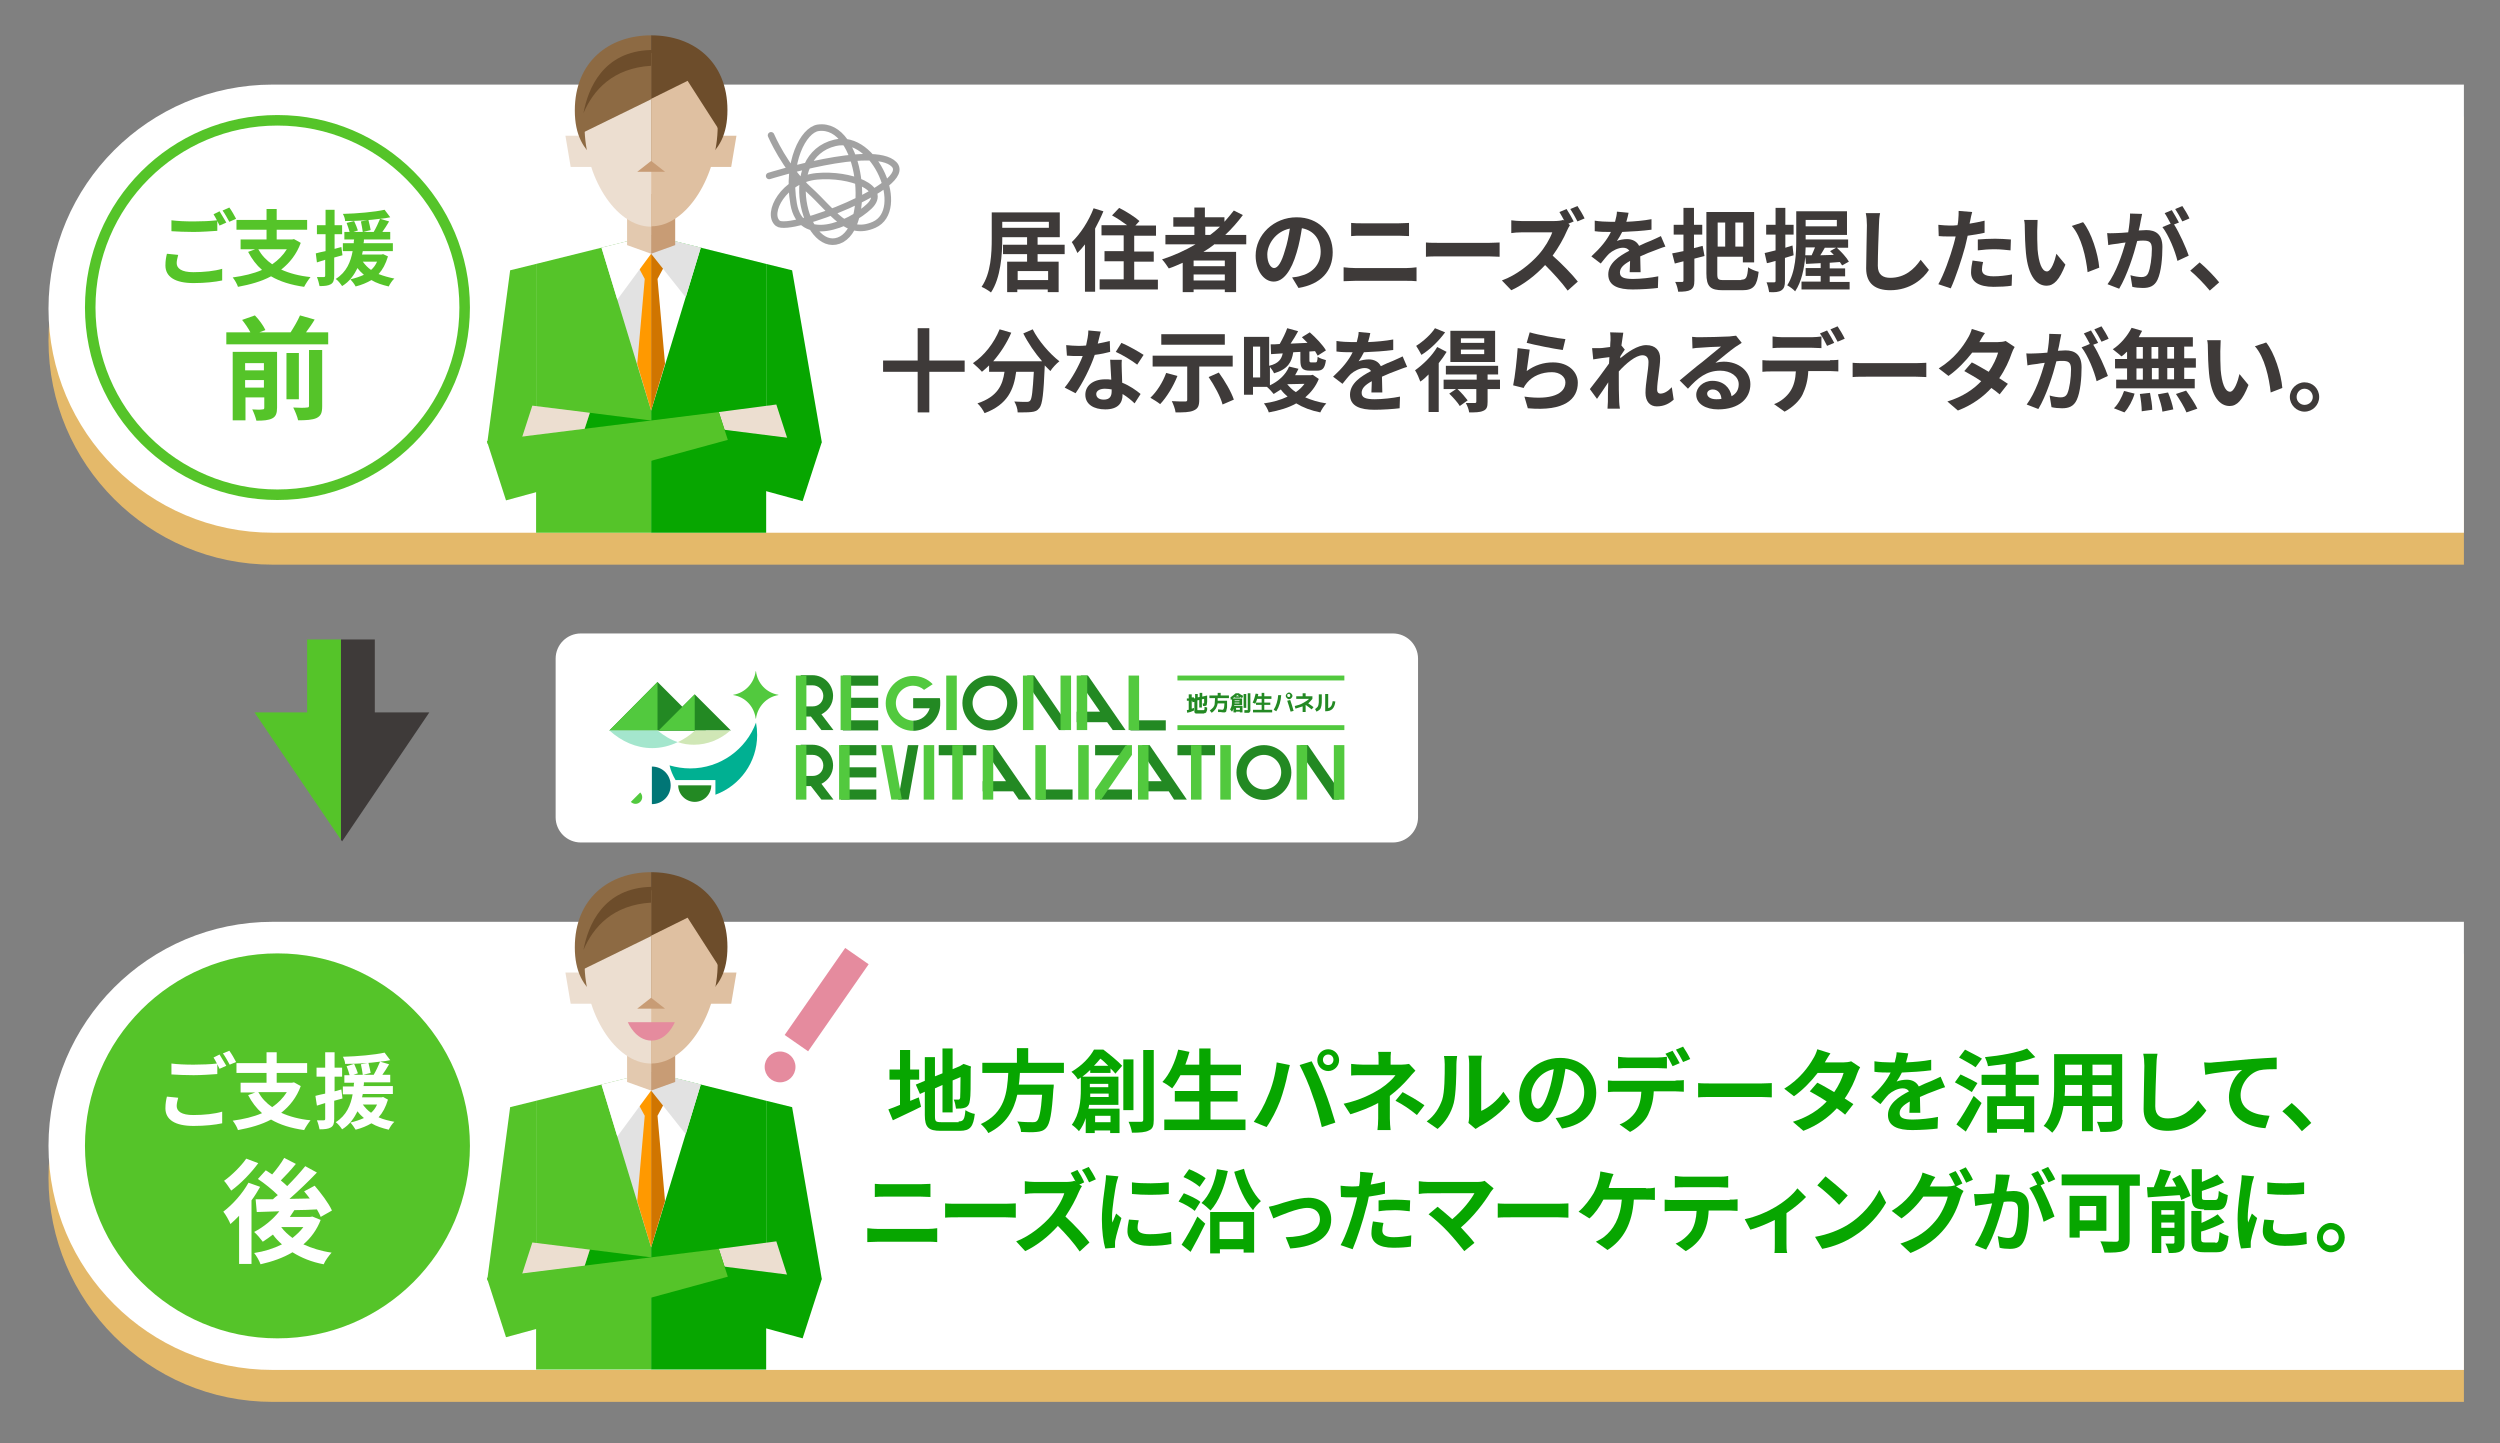 <?xml version="1.0" encoding="utf-8"?>
<!-- Generator: Adobe Illustrator 27.9.6, SVG Export Plug-In . SVG Version: 9.03 Build 54986)  -->
<svg version="1.1" xmlns="http://www.w3.org/2000/svg" xmlns:xlink="http://www.w3.org/1999/xlink" x="0px" y="0px"
	 viewBox="0 0 665 383.9" style="enable-background:new 0 0 665 383.9;" xml:space="preserve">
<rect x="0" y="0" width="665" height="383.9" fill="#808080" stroke="none"/>
<style type="text/css">
	.st0{fill:#3E3A39;}
	.st1{fill:none;stroke:#FFFFFF;stroke-width:5;stroke-linecap:round;stroke-linejoin:round;stroke-miterlimit:10;}
	.st2{fill:#FFFFFF;}
	.st3{fill:#E4B96A;}
	.st4{fill:#55C429;}
	.st5{fill:#07A600;}
	.st6{fill:#E2E2E2;}
	.st7{fill:#FF9900;}
	.st8{fill:#D07500;}
	.st9{fill:#ECDED0;}
	.st10{fill:#DFC0A1;}
	.st11{fill:#8D6A43;}
	.st12{fill:#6D4D2B;}
	.st13{fill:#E3C9AF;}
	.st14{fill:#C89C75;}
	.st15{fill:none;stroke:#A2A2A2;stroke-width:1.75;stroke-linecap:round;stroke-miterlimit:10;}
	.st16{fill:#E58B9E;}
	.st17{fill:#2D2D2D;}
	.st18{fill:#E92469;}
	.st19{fill:#AEE399;}
	.st20{fill:#D4F0C9;}
	.st21{fill:#E81C41;}
	.st22{fill:#1A81DF;}
	.st23{fill:#8ECD41;}
	.st24{fill:#E962FA;}
	.st25{fill:#F28124;}
	.st26{fill:#29B19C;}
	.st27{fill:#7A4AFA;}
	.st28{fill:#52C93E;}
	.st29{fill:#00B092;}
	.st30{fill:#238923;}
	.st31{fill:#017676;}
	.st32{fill:#D0E7B6;}
	.st33{fill:#A4E6CD;}
	.st34{fill:#E35600;}
	.st35{fill:#FF7E24;}
	.st36{fill:#FF9D4D;}
	.st37{fill:#FFC213;}
	.st38{fill:#FFC824;}
	.st39{fill:#FFE887;}
	.st40{clip-path:url(#SVGID_00000171677331853302764930000004520977827558477470_);}
	.st41{clip-path:url(#SVGID_00000123416893723896414880000015141184766440159924_);}
	.st42{fill:none;stroke:#000000;stroke-width:0.5;stroke-linejoin:round;stroke-miterlimit:10;}
	.st43{clip-path:url(#SVGID_00000168838585418845046460000016928656860018298532_);}
	.st44{clip-path:url(#SVGID_00000015315457071806089510000003175821137492888709_);}
	.st45{fill:#38499C;}
	.st46{fill:#04A3AE;}
	.st47{clip-path:url(#SVGID_00000038412959482768775240000009546482404003607204_);}
	.st48{clip-path:url(#SVGID_00000099663092273381989330000005835842200965964477_);}
	.st49{fill:#C7C7C7;}
	.st50{fill:url(#SVGID_00000041979493802969417270000009550201784334384256_);}
	.st51{fill:#FFD458;}
	.st52{fill:#FF9123;}
	.st53{fill:#2E50B4;}
	.st54{fill:#E40038;}
	.st55{fill:#0AB8B3;}
	.st56{fill:#5B5857;}
	.st57{clip-path:url(#SVGID_00000072983283630114957020000017335395596317291666_);}
	.st58{clip-path:url(#SVGID_00000075854611506720297650000004203478764415631538_);}
	.st59{fill:#55C429;stroke:#55C429;stroke-width:5.757;stroke-miterlimit:10;}
	.st60{clip-path:url(#SVGID_00000182491868254615364300000012128256895591592878_);}
	.st61{clip-path:url(#SVGID_00000021080924961573486480000003359583528030827186_);}
	.st62{clip-path:url(#SVGID_00000163073408862979477400000009425450981415470982_);}
	.st63{clip-path:url(#SVGID_00000016069081532640189810000006548015690250894724_);}
	.st64{clip-path:url(#SVGID_00000151543772496258081730000012782585861402962083_);}
	.st65{clip-path:url(#SVGID_00000103263099775391674320000003127777310814611601_);}
	.st66{clip-path:url(#SVGID_00000112608295954560936020000018030175259607008701_);}
	.st67{clip-path:url(#SVGID_00000020393848298687044320000016499607795875287697_);}
	.st68{fill:#DAA427;}
	.st69{fill:#D36800;}
	.st70{fill:#FFEDB9;}
	.st71{fill:#D7D7D7;}
	.st72{fill:#F1E3D5;}
	.st73{fill:#E4C5A6;}
	.st74{fill:#CDA175;}
	.st75{fill:#926A43;}
	.st76{fill:#E8CEB4;}
	.st77{fill:#DEDEDE;}
	.st78{fill:#868686;}
	.st79{fill:#A9A9A9;}
	.st80{fill:#BFA891;}
	.st81{fill:#E6E6E6;}
	.st82{clip-path:url(#SVGID_00000082340477368524025810000001673750180703930005_);}
	.st83{fill:url(#SVGID_00000060747394101779533180000014697876188434087841_);}
	.st84{clip-path:url(#SVGID_00000012435710455828277220000016053726860863359106_);}
	.st85{clip-path:url(#SVGID_00000094612983840547074450000005607712261271644046_);}
	.st86{clip-path:url(#SVGID_00000105427883909098785530000007071823257358709937_);}
	.st87{clip-path:url(#SVGID_00000069358583725548662580000011609607452116247226_);}
	.st88{fill:none;stroke:#000000;stroke-width:0.803;stroke-linejoin:round;stroke-miterlimit:10;}
	.st89{clip-path:url(#SVGID_00000087408378505100959270000013698547268311815320_);}
	.st90{clip-path:url(#SVGID_00000182488333260602229980000015641170187345713834_);}
	.st91{clip-path:url(#SVGID_00000065044008908614036040000016633945378736168610_);}
	.st92{clip-path:url(#SVGID_00000173141298526949332250000006021895422426518660_);}
	.st93{fill:none;stroke:#000000;stroke-width:0.414;stroke-linejoin:round;stroke-miterlimit:10;}
	.st94{fill:#55C429;stroke:#55C429;stroke-width:4.771;stroke-miterlimit:10;}
	.st95{clip-path:url(#SVGID_00000062910678411072076290000013539297243535030673_);}
	.st96{clip-path:url(#SVGID_00000099627848104881614240000015338797302021958272_);}
	.st97{clip-path:url(#SVGID_00000142173984799289204680000005500355987688245644_);}
	.st98{clip-path:url(#SVGID_00000127722864777142824370000014674620911903497108_);}
	.st99{clip-path:url(#SVGID_00000164476056057276072360000006240437776613246619_);}
	.st100{clip-path:url(#SVGID_00000150817276821062890520000000056196085645333151_);}
	.st101{fill:none;stroke:#000000;stroke-width:0.455;stroke-linejoin:round;stroke-miterlimit:10;}
	.st102{clip-path:url(#SVGID_00000149383633138969588580000007906727764193869447_);}
	.st103{clip-path:url(#SVGID_00000121263985381165130200000003268108039701292210_);}
	.st104{clip-path:url(#SVGID_00000129910226914695584340000010923461977474676924_);}
</style>
<g id="レイヤー_1">
	<path class="st2" d="M370.5,224.1h-216c-3.7,0-6.7-3-6.7-6.7v-42.2c0-3.7,3-6.7,6.7-6.7h216c3.7,0,6.7,3,6.7,6.7v42.2
		C377.2,221.1,374.2,224.1,370.5,224.1z"/>
	<path class="st3" d="M655.4,150.2H72.5c-32.9,0-59.6-26.7-59.6-59.6v0c0-32.9,26.7-59.6,59.6-59.6h582.9V150.2z"/>
	<path class="st3" d="M655.4,372.9H72.5c-32.9,0-59.6-26.7-59.6-59.6v0c0-32.9,26.7-59.6,59.6-59.6h582.9V372.9z"/>
	<path class="st2" d="M655.4,141.7H72.5c-32.9,0-59.6-26.7-59.6-59.6v0c0-32.9,26.7-59.6,59.6-59.6h582.9V141.7z"/>
	<g>
		
			<ellipse transform="matrix(0.16 -0.987 0.987 0.16 -18.76 141.512)" class="st2" cx="73.8" cy="81.8" rx="49.8" ry="49.8"/>
		<g>
			<path class="st4" d="M73.8,33.4c26.7,0,48.4,21.7,48.4,48.4s-21.7,48.4-48.4,48.4s-48.4-21.7-48.4-48.4S47.1,33.4,73.8,33.4
				 M73.8,30.6c-28.3,0-51.2,22.9-51.2,51.2S45.5,133,73.8,133S125,110.1,125,81.8S102.1,30.6,73.8,30.6L73.8,30.6z"/>
		</g>
	</g>
	<g>
		<path class="st4" d="M47.4,67.8C47.2,68.6,47,69.3,47,70c0,1.4,1.3,2.4,4.4,2.4c2.9,0,5.7-0.3,7.7-0.9l0,3.1
			c-1.9,0.4-4.5,0.7-7.6,0.7c-5,0-7.5-1.7-7.5-4.7c0-1.3,0.2-2.3,0.4-3.1L47.4,67.8z M58.4,56.2c0.5,0.8,1.3,2.2,1.8,3L58.4,60
			c-0.2-0.4-0.4-0.8-0.6-1.2v2.6c-1.5,0.1-4.2,0.3-6.3,0.3c-2.3,0-4.2-0.1-5.9-0.2v-2.9c1.6,0.2,3.6,0.3,5.9,0.3
			c2.1,0,4.5-0.1,6.2-0.3c-0.3-0.6-0.6-1.1-0.9-1.6L58.4,56.2z M61,55.2c0.6,0.8,1.4,2.2,1.8,3L61,59c-0.5-0.9-1.2-2.2-1.8-3
			L61,55.2z"/>
		<path class="st4" d="M80,64.6c-1.1,3-2.9,5.3-5.2,7.1c2.2,1,4.8,1.7,7.8,2c-0.5,0.6-1.3,1.8-1.7,2.6c-3.5-0.5-6.4-1.4-8.8-2.8
			c-2.6,1.4-5.6,2.2-8.8,2.8c-0.2-0.7-0.9-1.9-1.4-2.5c2.9-0.4,5.5-1,7.8-2c-1.5-1.3-2.7-2.9-3.7-4.8l1.9-0.7H64v-2.6h6.9v-2.6h-8
			v-2.6h8v-2.9h2.7v2.9h8.1v2.6h-8.1v2.6h4.1l0.5-0.1L80,64.6z M68.7,66.3c0.9,1.6,2.1,2.9,3.7,4c1.6-1.1,2.9-2.4,3.9-4H68.7z"/>
		<path class="st4" d="M91.1,67.9c-0.7,0.2-1.5,0.4-2.2,0.6v4.8c0,1.2-0.2,1.9-0.9,2.3s-1.6,0.5-3,0.5c-0.1-0.6-0.4-1.7-0.7-2.4
			c0.8,0,1.6,0,1.8,0c0.3,0,0.4-0.1,0.4-0.4v-4.2l-2.2,0.7L84,67.4c0.7-0.2,1.6-0.4,2.6-0.6v-4.5h-2.3v-2.4h2.3v-4.1H89v4.1h2v2.4
			h-2v3.9l1.8-0.5L91.1,67.9z M103.2,68.2c-0.6,2-1.4,3.5-2.5,4.7c1.3,0.5,2.7,0.9,4.2,1.2c-0.6,0.5-1.2,1.5-1.5,2.1
			c-1.7-0.4-3.3-0.9-4.6-1.7c-1.2,0.7-2.6,1.3-4.2,1.7c-0.3-0.6-1-1.5-1.4-1.9c1.3-0.3,2.5-0.7,3.6-1.2c-0.6-0.5-1.2-1.1-1.7-1.8
			c-0.9,1.8-2.1,3.6-4.1,4.8c-0.4-0.6-1.1-1.5-1.7-1.9c2.9-1.8,4-4.6,4.5-7.4h-2.6v-2.1h2.9c0-0.4,0-0.7,0.1-1h-2.6v-2H93
			c-0.2-0.7-0.5-1.6-0.8-2.4l2-0.5c0.4,0.8,0.8,1.9,1,2.5l-1.2,0.4h2.5c-0.1-0.7-0.3-1.9-0.5-2.8l2-0.4c0.2,0.9,0.5,2,0.6,2.7
			l-2,0.5h2.8c0.6-1,1.3-2.5,1.7-3.5c-2.9,0.4-6.3,0.6-9.3,0.6c0-0.6-0.3-1.4-0.6-1.9c3.9-0.1,8.4-0.5,11.1-1.1l1.5,2
			c-0.8,0.2-1.7,0.3-2.7,0.4l2.4,0.7c-0.6,1-1.2,2-1.8,2.8h2.1v2h-7c0,0.4,0,0.7-0.1,1h7.8v2.1h-8c-0.1,0.3-0.1,0.6-0.2,0.9h5.2
			l0.4-0.1L103.2,68.2z M96.5,69.6c0.6,0.8,1.3,1.6,2.2,2.2c0.7-0.6,1.2-1.3,1.6-2.2H96.5z"/>
		<path class="st4" d="M87.3,88.4v3.2H60.2v-3.2h6.4c-0.5-1-1.4-2.3-2.2-3.3l3.4-1.2c1.1,1.1,2.3,2.8,2.8,3.9l-1.6,0.6h8.3
			c0.9-1.4,1.9-3.1,2.5-4.5l3.9,1.1c-0.7,1.2-1.5,2.3-2.3,3.4H87.3z M73.7,108.4c0,1.5-0.3,2.4-1.3,2.9c-1,0.5-2.3,0.6-4.2,0.6
			c-0.2-0.9-0.7-2.2-1.1-3c1.1,0.1,2.3,0.1,2.7,0c0.4,0,0.5-0.1,0.5-0.5v-2.7h-5v6.1h-3.4V93.6h11.8V108.4z M65.2,96.6v1.9h5v-1.9
			H65.2z M70.2,103.1v-2h-5v2H70.2z M79.5,106.2h-3.3V93.9h3.3V106.2z M82.2,93.1h3.5V108c0,1.8-0.3,2.6-1.5,3.2
			c-1.1,0.5-2.8,0.6-4.9,0.6c-0.2-1-0.8-2.4-1.3-3.4c1.5,0.1,3.1,0.1,3.6,0c0.5,0,0.6-0.1,0.6-0.5V93.1z"/>
	</g>
	<g>
		<path class="st2" d="M655.4,364.4H72.5c-32.9,0-59.6-26.7-59.6-59.6v0c0-32.9,26.7-59.6,59.6-59.6h582.9V364.4z"/>
	</g>
	<circle class="st4" cx="73.8" cy="304.8" r="51.2"/>
	<g>
		<g>
			<path class="st2" d="M47.4,292c-0.2,0.8-0.4,1.5-0.4,2.2c0,1.4,1.3,2.4,4.4,2.4c2.9,0,5.7-0.3,7.7-0.9l0,3.1
				c-1.9,0.4-4.5,0.7-7.6,0.7c-5,0-7.5-1.7-7.5-4.7c0-1.3,0.2-2.3,0.4-3.1L47.4,292z M58.4,280.5c0.5,0.8,1.3,2.2,1.8,3l-1.8,0.8
				c-0.2-0.4-0.4-0.8-0.6-1.2v2.6c-1.5,0.1-4.2,0.3-6.3,0.3c-2.3,0-4.2-0.1-5.9-0.2v-2.9c1.6,0.2,3.6,0.3,5.9,0.3
				c2.1,0,4.5-0.1,6.2-0.3c-0.3-0.6-0.6-1.1-0.9-1.6L58.4,280.5z M61,279.5c0.6,0.8,1.4,2.2,1.8,3l-1.7,0.7c-0.5-0.9-1.2-2.2-1.8-3
				L61,279.5z"/>
			<path class="st2" d="M80,288.9c-1.1,3-2.9,5.3-5.2,7.1c2.2,1,4.8,1.7,7.8,2c-0.5,0.6-1.3,1.8-1.7,2.6c-3.5-0.5-6.4-1.4-8.8-2.8
				c-2.6,1.4-5.6,2.2-8.8,2.8c-0.2-0.7-0.9-1.9-1.4-2.5c2.9-0.4,5.5-1,7.8-2c-1.5-1.3-2.7-2.9-3.7-4.8l1.9-0.7H64v-2.6h6.9v-2.6h-8
				v-2.6h8v-2.9h2.7v2.9h8.1v2.6h-8.1v2.6h4.1l0.5-0.1L80,288.9z M68.7,290.5c0.9,1.6,2.1,2.9,3.7,4c1.6-1.1,2.9-2.4,3.9-4H68.7z"/>
			<path class="st2" d="M91.1,292.2c-0.7,0.2-1.5,0.4-2.2,0.6v4.8c0,1.2-0.2,1.9-0.9,2.3c-0.7,0.4-1.6,0.5-3,0.5
				c-0.1-0.6-0.4-1.7-0.7-2.4c0.8,0,1.6,0,1.8,0c0.3,0,0.4-0.1,0.4-0.4v-4.2l-2.2,0.7l-0.4-2.6c0.7-0.2,1.6-0.4,2.6-0.6v-4.5h-2.3
				V284h2.3v-4.1H89v4.1h2v2.4h-2v3.9l1.8-0.5L91.1,292.2z M103.2,292.5c-0.6,2-1.4,3.5-2.5,4.7c1.3,0.6,2.7,0.9,4.2,1.2
				c-0.6,0.5-1.2,1.5-1.5,2.1c-1.7-0.4-3.3-0.9-4.6-1.7c-1.2,0.7-2.6,1.3-4.2,1.7c-0.3-0.5-1-1.5-1.4-1.9c1.3-0.3,2.5-0.7,3.6-1.2
				c-0.6-0.5-1.2-1.1-1.7-1.8c-0.9,1.8-2.1,3.6-4.1,4.8c-0.4-0.6-1.1-1.5-1.7-1.9c2.9-1.8,4-4.6,4.5-7.4h-2.6V289h2.9
				c0-0.4,0-0.7,0.1-1h-2.6v-2H93c-0.2-0.7-0.5-1.7-0.8-2.4l2-0.6c0.4,0.8,0.8,1.9,1,2.5l-1.2,0.4h2.5c-0.1-0.7-0.3-1.9-0.5-2.8
				l2-0.4c0.2,0.9,0.5,2,0.6,2.7l-2,0.5h2.8c0.6-1,1.3-2.5,1.7-3.5c-2.9,0.4-6.3,0.6-9.3,0.6c0-0.6-0.3-1.4-0.6-1.9
				c3.9-0.1,8.4-0.5,11.1-1.1l1.5,2c-0.8,0.2-1.7,0.3-2.7,0.4l2.4,0.7c-0.6,1-1.2,2-1.8,2.8h2.1v2h-7c0,0.4,0,0.7-0.1,1h7.8v2.1h-8
				c-0.1,0.3-0.1,0.6-0.2,0.9h5.2l0.4-0.1L103.2,292.5z M96.5,293.8c0.6,0.8,1.3,1.6,2.2,2.2c0.7-0.6,1.2-1.3,1.6-2.2H96.5z"/>
			<path class="st2" d="M69.2,315.7c-0.7,1.2-1.4,2.4-2.3,3.6v16.9h-3.3v-12.8c-0.8,0.8-1.6,1.6-2.3,2.2c-0.3-0.8-1.3-2.6-1.9-3.3
				c2.5-1.9,5.1-4.8,6.7-7.7L69.2,315.7z M68.7,309.4c-1.9,2.6-4.7,5.5-7.2,7.3c-0.5-0.7-1.3-2-1.9-2.6c2.1-1.5,4.6-4,5.9-5.9
				L68.7,309.4z M85.3,324.5c-1,2.6-2.6,4.8-4.6,6.5c2.2,1,4.7,1.8,7.5,2.2c-0.7,0.8-1.7,2.1-2.1,3.1c-3.2-0.6-5.9-1.7-8.3-3.2
				c-2.5,1.5-5.4,2.5-8.5,3.2c-0.3-0.9-1.1-2.3-1.7-3c2.7-0.4,5.2-1.2,7.4-2.3c-0.9-0.8-1.7-1.6-2.4-2.6c-0.9,0.7-1.8,1.3-2.7,1.9
				c-0.5-0.7-1.6-2-2.3-2.6c2.5-1.3,5-3.3,6.7-5.5l-6,0.2L68,319c1.4,0,2.9,0,4.6,0c0.4-0.4,0.9-0.8,1.3-1.1
				c-1.4-1.4-3.5-3.1-5.3-4.3l2.1-2.3c0.5,0.3,1.1,0.7,1.7,1.1c1.2-1.4,2.4-3,3.2-4.4l3.1,1.6c-1.3,1.6-2.8,3.2-4,4.4
				c0.6,0.5,1.2,1,1.7,1.5c1.8-1.8,3.5-3.7,4.8-5.3l3.1,1.7c-2.2,2.3-4.8,4.8-7.3,7l5.4-0.1c-0.5-0.7-1-1.3-1.5-1.9l2.8-1.5
				c1.7,2,3.7,4.6,4.6,6.6l-3,1.7c-0.2-0.6-0.6-1.3-1-2c-2,0.1-4,0.2-6,0.2c-0.4,0.6-0.8,1.2-1.2,1.8h5.4l0.6-0.1L85.3,324.5z
				 M74.8,326.4c0.8,1.1,1.8,2,3,2.9c1.1-0.9,2.1-1.8,2.9-2.9L74.8,326.4L74.8,326.4z"/>
		</g>
	</g>
	<g>
		<g>
			<path class="st0" d="M276,67.6v2h5.6v8.1h-2.9V77h-8.1v0.7h-2.7v-8.1h5.3v-2h-6.4v-2.5h6.4v-2h-6.6v0.4c0,4.2-0.4,10.4-3,14.3
				c-0.6-0.5-1.8-1.2-2.5-1.5c2.5-3.6,2.7-9,2.7-12.8v-7h18.1v6.6H276v2h7.2v2.5H276z M266.6,60.6h12.4V59h-12.4V60.6z M278.8,72.1
				h-8.1v2.4h8.1V72.1z"/>
			<path class="st0" d="M293.5,56.2c-0.6,1.5-1.4,3.1-2.2,4.6v16.8h-2.7V65c-0.6,0.8-1.3,1.6-2,2.3c-0.3-0.7-1-2.2-1.5-2.9
				c2.3-2.2,4.5-5.6,5.8-9L293.5,56.2z M308,74.3v2.7h-15.5v-2.7h6.4v-4.8h-5.1v-2.7h5.1v-4.2H293v-2.7h6.8c-1.2-0.9-2.7-1.9-4-2.6
				l1.9-2c1.8,0.9,4.2,2.4,5.4,3.5l-1.1,1.2h5.5v2.7h-5.8v4.2h5.2v2.7h-5.2v4.8H308z"/>
			<path class="st0" d="M322.9,65.1c-0.9,0.7-1.8,1.3-2.8,1.9h8.7v10.7h-3V77h-8.3v0.7h-2.9v-7.8c-1.2,0.5-2.4,1.1-3.7,1.5
				c-0.4-0.6-1.2-1.8-1.8-2.4c3.1-1,6.2-2.4,8.9-4H310v-2.5h7.7v-2.2h-5.6v-2.5h5.6v-2.6h2.8v2.6h5.2v1.2c0.9-1,1.7-2,2.5-3l2.4,1.2
				c-1.4,1.9-3,3.7-4.7,5.3h5.6v2.5H322.9z M325.8,69.3h-8.3v1.5h8.3V69.3z M325.8,74.6V73h-8.3v1.6H325.8z M320.6,62.5h1.3
				c0.9-0.7,1.8-1.4,2.6-2.2h-3.9V62.5z"/>
			<path class="st0" d="M343.7,73.8c0.9-0.1,1.6-0.2,2.2-0.4c3-0.7,5.4-2.9,5.4-6.4c0-3.3-1.8-5.7-5-6.3c-0.3,2-0.7,4.2-1.4,6.5
				c-1.4,4.8-3.5,7.7-6.1,7.7c-2.6,0-4.8-2.9-4.8-6.9c0-5.5,4.8-10.2,10.9-10.2c5.9,0,9.6,4.1,9.6,9.3c0,5-3.1,8.5-9.1,9.5
				L343.7,73.8z M341.8,66.6c0.6-1.8,1-3.8,1.3-5.8c-3.9,0.8-6,4.3-6,6.9c0,2.4,1,3.6,1.8,3.6C339.9,71.3,340.9,69.8,341.8,66.6z"/>
			<path class="st0" d="M357.4,71.1c0.9,0.1,2.1,0.2,3,0.2h13.8c0.8,0,1.8-0.1,2.6-0.2v3.7c-0.8-0.1-1.9-0.1-2.6-0.1h-13.8
				c-0.9,0-2.1,0.1-3,0.1V71.1z M359.4,59.3c0.9,0.1,2,0.1,2.8,0.1h9.9c1,0,2-0.1,2.7-0.1v3.5c-0.7,0-1.8-0.1-2.7-0.1h-9.9
				c-0.9,0-2,0-2.8,0.1V59.3z"/>
			<path class="st0" d="M379.3,64.5c0.9,0.1,2.6,0.1,3.9,0.1h12.9c1.1,0,2.2-0.1,2.8-0.1v3.8c-0.6,0-1.8-0.1-2.8-0.1h-12.9
				c-1.4,0-3,0-3.9,0.1V64.5z"/>
			<path class="st0" d="M417.6,59.9c-0.2,0.3-0.6,1-0.8,1.5c-0.8,1.9-2.2,4.4-3.8,6.6c2.4,2.1,5.3,5.1,6.7,6.9l-2.7,2.4
				c-1.6-2.2-3.8-4.6-6-6.8c-2.5,2.7-5.7,5.2-9,6.7l-2.5-2.6c3.9-1.4,7.6-4.4,9.8-6.9c1.6-1.8,3-4.2,3.6-5.9h-8.1
				c-1,0-2.3,0.1-2.8,0.2v-3.4c0.6,0.1,2.1,0.2,2.8,0.2h8.5c1,0,2-0.1,2.5-0.3l0.3,0.2c-0.4-0.8-0.9-1.6-1.3-2.3l1.9-0.8
				c0.6,0.9,1.5,2.5,1.9,3.3l-1.4,0.6L417.6,59.9z M419.6,58.9c-0.5-1-1.3-2.4-1.9-3.3l1.9-0.8c0.6,0.9,1.5,2.4,1.9,3.3L419.6,58.9z
				"/>
			<path class="st0" d="M433.5,72.2c0-0.7,0.1-1.8,0.1-2.8c-1.8,1-2.7,1.9-2.7,3.1c0,1.3,1.1,1.7,3.5,1.7c2,0,4.7-0.3,6.7-0.7
				l-0.1,3.1c-1.6,0.2-4.5,0.4-6.7,0.4c-3.7,0-6.5-0.9-6.5-4c0-3,2.9-4.9,5.6-6.3c-0.4-0.6-1-0.8-1.7-0.8c-1.3,0-2.8,0.8-3.7,1.6
				c-0.7,0.7-1.4,1.6-2.2,2.6l-2.5-1.9c2.5-2.3,4.2-4.4,5.2-6.5h-0.3c-1,0-2.7,0-4-0.2v-2.8c1.2,0.2,3,0.3,4.2,0.3h1.2
				c0.3-1.1,0.5-2,0.5-2.7l3.1,0.3c-0.1,0.6-0.3,1.4-0.6,2.4c2.2-0.1,4.6-0.3,6.7-0.7l0,2.8c-2.3,0.3-5.2,0.5-7.8,0.6
				c-0.4,0.8-0.9,1.7-1.4,2.4c0.6-0.3,1.9-0.5,2.7-0.5c1.4,0,2.6,0.6,3.2,1.8c1.2-0.6,2.2-1,3.2-1.4c0.9-0.4,1.8-0.8,2.6-1.2
				l1.2,2.8c-0.8,0.2-2,0.7-2.8,1c-1.1,0.4-2.4,0.9-3.9,1.6c0,1.3,0.1,3.1,0.1,4.2H433.5z"/>
			<path class="st0" d="M453.4,68.1c-0.9,0.2-1.8,0.5-2.7,0.7v5.8c0,1.3-0.2,2-1,2.5c-0.7,0.4-1.8,0.5-3.3,0.5
				c-0.1-0.7-0.4-1.9-0.8-2.6c0.8,0,1.6,0,1.8,0c0.3,0,0.4-0.1,0.4-0.4v-5.1c-0.8,0.2-1.6,0.4-2.3,0.6l-0.7-2.7
				c0.9-0.2,1.9-0.4,3-0.6v-4.4h-2.6v-2.6h2.6v-4.5h2.8v4.5h2.2v2.6h-2.2v3.6l2.3-0.6L453.4,68.1z M463.2,74.4
				c1.3,0,1.6-0.6,1.8-3.3c0.7,0.5,1.9,1,2.8,1.2c-0.4,3.6-1.3,4.9-4.3,4.9h-5.2c-3.3,0-4.4-0.9-4.4-4.5V56.4h12.7v13.4h-3v-1.5
				h-6.8v4.5c0,1.5,0.2,1.7,1.7,1.7H463.2z M456.9,59.2v6.4h2v-6.4H456.9z M463.7,59.2h-2.1v6.4h2.1V59.2z"/>
			<path class="st0" d="M477.1,67.9c-0.8,0.2-1.5,0.5-2.3,0.7v6.1c0,1.3-0.2,2-0.9,2.5c-0.7,0.5-1.8,0.6-3.3,0.5
				c-0.1-0.7-0.4-1.9-0.7-2.6c0.8,0,1.7,0,2,0c0.3,0,0.4-0.1,0.4-0.4v-5.3c-0.8,0.2-1.6,0.5-2.3,0.6l-0.6-2.7
				c0.8-0.2,1.8-0.4,2.9-0.7v-4.2h-2.5v-2.6h2.5v-4.5h2.6v4.5h2.2v2.6h-2.2v3.5l1.9-0.6L477.1,67.9z M492,74.9V77h-12.8v-2.1h5.1
				v-1.5h-4v-2.1h4V70l-3.9,0.2l-0.2-1.9c-0.3,3.2-1,6.7-2.7,9.2c-0.4-0.5-1.5-1.3-2.1-1.6c2.3-3.6,2.4-8.7,2.4-12.4v-7.3h13.5v6.3
				h-11v1v0.2h11.3v2.2h-3c1.2,1.1,2.6,2.6,3.2,3.7l-1.8,1c-0.2-0.3-0.4-0.6-0.6-0.9l-2.7,0.2v1.5h4.1v2.1h-4.1v1.5H492z
				 M481.9,67.9c0.3-0.6,0.6-1.4,0.9-2.1h-2.5c0,0.7-0.1,1.4-0.1,2.1L481.9,67.9z M480.3,58.5v1.7h8.3v-1.7H480.3z M485.4,65.9
				c-0.4,0.7-0.8,1.4-1.2,2c1.1,0,2.3-0.1,3.6-0.1c-0.4-0.4-0.7-0.7-1-1l1.6-0.9H485.4z"/>
			<path class="st0" d="M500.1,56.7c-0.2,1-0.3,2.2-0.3,3.2c-0.1,2.5-0.3,7.9-0.3,10.8c0,2.4,1.4,3.2,3.3,3.2c3.9,0,6.4-2.3,8.1-4.8
				l2.2,2.7c-1.5,2.3-4.9,5.4-10.3,5.4c-3.9,0-6.4-1.7-6.4-5.8c0-3.2,0.2-9.4,0.2-11.5c0-1.1-0.1-2.3-0.3-3.2L500.1,56.7z"/>
			<path class="st0" d="M528,61.9c-1.4,0.3-3,0.6-4.6,0.8c-0.2,1-0.5,2.1-0.7,3c-0.9,3.3-2.5,8.2-3.8,11l-3.3-1.1
				c1.4-2.4,3.2-7.4,4.1-10.7c0.2-0.6,0.3-1.3,0.5-2c-0.6,0-1.1,0-1.6,0c-1.2,0-2,0-2.9-0.1l-0.1-3c1.2,0.1,2,0.2,3,0.2
				c0.7,0,1.4,0,2.1-0.1c0.1-0.5,0.2-1,0.2-1.4c0.1-0.9,0.1-1.8,0.1-2.4l3.6,0.3c-0.2,0.6-0.4,1.7-0.5,2.2l-0.2,0.9
				c1.3-0.2,2.7-0.5,4-0.8V61.9z M527.5,69.7c-0.2,0.7-0.3,1.5-0.3,2c0,1,0.6,1.8,3.1,1.8c1.6,0,3.2-0.2,4.9-0.5l-0.1,3
				c-1.3,0.2-3,0.3-4.8,0.3c-4,0-6-1.4-6-3.8c0-1.1,0.2-2.2,0.4-3.2L527.5,69.7z M526.1,63.7c1.3-0.1,3-0.2,4.6-0.2
				c1.3,0,2.8,0.1,4.2,0.2l-0.1,2.9c-1.2-0.1-2.6-0.3-4.1-0.3c-1.7,0-3.1,0.1-4.6,0.3V63.7z"/>
			<path class="st0" d="M541.9,61.4c0,1.5,0,3.3,0.1,5c0.3,3.4,1.1,5.8,2.5,5.8c1.1,0,2.1-2.8,2.5-4.7l2.4,2.9
				c-1.6,4.1-3.1,5.6-5,5.6c-2.6,0-4.9-2.4-5.5-8.7c-0.2-2.2-0.3-4.9-0.3-6.4c0-0.7,0-1.7-0.2-2.4l3.6,0
				C542,59.4,541.9,60.8,541.9,61.4z M558.4,71.2l-3.1,1.2c-0.4-3.8-1.6-9.4-4.2-12.3l3-1C556.3,61.8,558.1,67.5,558.4,71.2z"/>
			<path class="st0" d="M569.8,56.9c-0.1,0.6-0.3,1.4-0.4,2c-0.1,0.7-0.3,1.6-0.5,2.4c0.8,0,1.5-0.1,2-0.1c2.5,0,4.3,1.1,4.3,4.5
				c0,2.8-0.3,6.6-1.3,8.7c-0.8,1.7-2.1,2.2-3.9,2.2c-0.9,0-2-0.1-2.8-0.3l-0.5-3.1c0.9,0.3,2.3,0.5,2.9,0.5c0.8,0,1.4-0.2,1.8-1
				c0.6-1.3,1-4.2,1-6.5c0-1.9-0.8-2.2-2.3-2.2c-0.4,0-1,0-1.6,0.1c-0.9,3.6-2.7,9.2-4.8,12.7l-3.1-1.2c2.3-3.1,3.9-7.9,4.8-11.1
				c-0.8,0.1-1.6,0.2-2,0.3c-0.7,0.1-1.9,0.2-2.6,0.4l-0.3-3.2c0.9,0.1,1.7,0,2.5,0c0.7,0,1.9-0.1,3.1-0.2c0.3-1.8,0.5-3.6,0.5-5
				L569.8,56.9z M578.3,59.7c1.4,2.2,3.2,6.2,3.9,8.3l-3,1.4c-0.6-2.6-2.3-6.8-4-9l2.2-0.9c-0.5-0.9-1.1-2.1-1.6-2.8l1.9-0.8
				c0.6,0.9,1.4,2.4,1.9,3.3L578.3,59.7z M580.5,58.9c-0.5-1-1.3-2.4-1.9-3.3l1.9-0.8c0.6,0.9,1.5,2.4,1.9,3.3L580.5,58.9z"/>
			<path class="st0" d="M587.8,77.3c-1.5-1.8-3.5-3.9-5.2-5.3l2.5-2.2c1.7,1.4,4,3.8,5.2,5.3L587.8,77.3z"/>
			<path class="st0" d="M256.6,98.9h-9.4v10.8h-3.1V98.9h-9.2v-3h9.2v-8.6h3.1v8.6h9.4V98.9z"/>
			<path class="st0" d="M274.7,87.6c1.5,3,4.5,6.5,7.1,8.5c-0.8,0.6-1.9,1.8-2.4,2.6c-0.5-0.5-1-1-1.5-1.5v0.2
				c-0.3,7.2-0.6,10.1-1.4,11.1c-0.6,0.8-1.2,1-2.2,1.1c-0.8,0.1-2.2,0.1-3.6,0.1c0-0.9-0.4-2.1-0.9-2.9c1.3,0.1,2.6,0.1,3.2,0.1
				c0.4,0,0.7,0,1-0.3c0.5-0.5,0.7-2.6,1-7.7h-4.7c-0.6,4.6-2.2,8.7-8.4,11c-0.4-0.8-1.2-2-1.9-2.6c5.4-1.8,6.7-4.9,7.2-8.4h-4.1
				v-1.7c-0.6,0.6-1.3,1.2-1.9,1.7c-0.5-0.6-1.8-1.8-2.4-2.3c3-2,5.6-5.3,7.1-9l3.1,0.9c-1.2,2.8-2.9,5.4-4.8,7.6h13
				c-1.9-2.2-3.7-4.8-5-7.4L274.7,87.6z"/>
			<path class="st0" d="M295.3,93.6c-1.1,0.3-2.5,0.6-4.1,0.8c-1.1,3.3-3.2,7.5-5.1,10.2l-2.9-1.5c1.9-2.3,3.8-5.8,4.8-8.4
				c-0.4,0-0.8,0-1.2,0c-1,0-1.9,0-3-0.1l-0.2-2.8c1,0.1,2.3,0.2,3.2,0.2c0.7,0,1.4,0,2.1-0.1c0.3-1.3,0.6-2.8,0.6-4l3.3,0.3
				c-0.2,0.8-0.5,2-0.8,3.2c1.2-0.2,2.3-0.5,3.2-0.7L295.3,93.6z M298.4,95.8c-0.1,1,0,2,0,3c0,0.7,0.1,1.8,0.1,3c2,0.8,3.7,2,4.9,3
				l-1.6,2.5c-0.8-0.8-1.9-1.7-3.2-2.5v0.2c0,2.2-1.2,3.9-4.6,3.9c-3,0-5.3-1.3-5.3-3.9c0-2.3,1.9-4.1,5.3-4.1c0.6,0,1.1,0,1.6,0.1
				c-0.1-1.8-0.2-3.9-0.3-5.3H298.4z M295.8,103.6c-0.6-0.1-1.2-0.2-1.9-0.2c-1.4,0-2.3,0.6-2.3,1.4c0,0.9,0.7,1.5,2,1.5
				c1.6,0,2.1-0.9,2.1-2.2V103.6z M302.5,97c-1.4-1.1-4.1-2.7-5.7-3.4l1.5-2.4c1.7,0.7,4.7,2.4,5.9,3.2L302.5,97z"/>
			<path class="st0" d="M313.2,100c-1.1,2.8-2.9,5.7-4.6,7.5c-0.6-0.5-1.9-1.3-2.6-1.7c1.7-1.6,3.3-4.1,4.2-6.6L313.2,100z
				 M319,97.4v8.9c0,1.6-0.3,2.4-1.5,2.9c-1.1,0.5-2.7,0.5-4.8,0.5c-0.1-0.9-0.6-2.2-1-3c1.4,0.1,3,0.1,3.5,0.1
				c0.5,0,0.6-0.1,0.6-0.5v-8.8h-9.2v-2.9h21.3v2.9H319z M325.8,91.7h-16.9v-2.8h16.9V91.7z M324.2,99.1c1.6,2.2,3.3,5.1,4,7.2
				l-3,1.3c-0.5-2-2.2-5.1-3.7-7.3L324.2,99.1z"/>
			<path class="st0" d="M350.8,100.8c-0.8,2-2.1,3.6-3.6,4.9c1.6,0.7,3.5,1.3,5.6,1.6c-0.6,0.6-1.3,1.7-1.6,2.4
				c-2.5-0.5-4.6-1.3-6.4-2.4c-2.1,1.2-4.6,1.9-7.3,2.4c-0.2-0.7-0.8-1.8-1.3-2.4c2.3-0.3,4.4-0.9,6.3-1.8c-0.7-0.6-1.3-1.2-1.8-1.9
				c-0.6,0.4-1.3,0.8-1.9,1.2c-0.4-0.5-1.2-1.4-1.8-1.9h-3.7v2.1h-2.4V89.6h6.7v7.7c2.5-0.6,3.3-1.8,3.6-3.3l-3.1,0.2l-0.1-2.6
				c0.7,0,1.5,0,2.4-0.1c0.8-1.4,1.6-3,2-4.2l2.9,0.8c-0.6,1.1-1.3,2.3-2,3.3c1.5-0.1,3-0.1,4.5-0.2c-0.5-0.5-1-1-1.5-1.5l2.1-1.3
				c1.6,1.4,3.5,3.4,4.3,4.8l-2.2,1.4c-0.2-0.4-0.5-0.8-0.7-1.2l-1.5,0.1v2.3c0,0.5,0.1,0.6,0.5,0.6h1.1c0.4,0,0.5-0.2,0.6-1.5
				c0.5,0.4,1.5,0.7,2.2,0.9c-0.3,2.2-0.9,2.8-2.4,2.8h-1.8c-2.1,0-2.6-0.7-2.6-2.8v-2.2l-1.9,0.1c-0.4,2.6-1.4,4.5-5.1,5.6
				c-0.2-0.5-0.7-1.2-1.1-1.7v4.9c2.3-1.1,4.2-2.8,5.1-5l2.5,0.6c-0.3,0.6-0.6,1.2-0.9,1.7h4.2l0.5-0.1L350.8,100.8z M335.2,92.2
				h-1.9v8.2h1.9V92.2z M342.4,102.2c0.6,0.7,1.3,1.5,2.3,2.1c0.9-0.6,1.7-1.4,2.3-2.2L342.4,102.2L342.4,102.2z"/>
			<path class="st0" d="M364.8,104.2c0-0.7,0.1-1.8,0.1-2.8c-1.8,1-2.7,1.9-2.7,3.1c0,1.3,1.1,1.7,3.5,1.7c2,0,4.7-0.3,6.7-0.7
				l-0.1,3.1c-1.6,0.2-4.5,0.4-6.7,0.4c-3.7,0-6.5-0.9-6.5-4c0-3,2.9-4.9,5.6-6.3c-0.4-0.6-1-0.8-1.7-0.8c-1.3,0-2.8,0.8-3.7,1.6
				c-0.7,0.7-1.4,1.6-2.2,2.6l-2.5-1.9c2.5-2.3,4.2-4.4,5.2-6.5h-0.3c-1,0-2.7,0-4-0.2v-2.8c1.2,0.2,3,0.3,4.2,0.3h1.2
				c0.3-1.1,0.5-2,0.5-2.7l3.1,0.3c-0.1,0.6-0.3,1.4-0.6,2.4c2.2-0.1,4.6-0.3,6.7-0.7l0,2.8c-2.3,0.3-5.2,0.5-7.8,0.6
				c-0.4,0.8-0.9,1.7-1.4,2.4c0.6-0.3,1.9-0.5,2.7-0.5c1.4,0,2.6,0.6,3.2,1.8c1.2-0.6,2.2-1,3.2-1.4c0.9-0.4,1.8-0.8,2.6-1.2
				l1.2,2.8c-0.8,0.2-2,0.7-2.8,1c-1.1,0.4-2.4,0.9-3.9,1.6c0,1.3,0.1,3.1,0.1,4.2H364.8z"/>
			<path class="st0" d="M384.8,93.6c-0.6,1-1.3,2-2.1,3v13H380v-10c-0.7,0.7-1.4,1.4-2.2,1.9c-0.2-0.6-0.9-2.3-1.4-3
				c2.1-1.5,4.5-3.8,5.9-6.2L384.8,93.6z M384.4,88.4c-1.6,2.2-4,4.6-6.3,6c-0.3-0.6-1-1.8-1.4-2.4c1.9-1.2,4-3.1,5-4.7L384.4,88.4z
				 M399,103.5h-3.3v3.4c0,1.3-0.2,2-1.2,2.4c-0.9,0.4-2.1,0.4-3.7,0.4c-0.1-0.8-0.5-1.8-0.9-2.5c1,0,2.1,0,2.4,0
				c0.3,0,0.4-0.1,0.4-0.4v-3.3h-5c1,0.9,2.1,2.2,2.7,3l-2.1,1.5c-0.5-0.9-1.8-2.3-2.8-3.3l1.8-1.2H384V101h8.8v-1.4h-8.2v-2.3h13.9
				v2.3h-2.8v1.4h3.3L399,103.5z M397.7,96.3h-11.9V88h11.9V96.3z M394.8,90h-6.2v1.2h6.2V90z M394.8,93h-6.2v1.2h6.2V93z"/>
			<path class="st0" d="M406.1,98.7c2.2-1.6,4.5-2.3,7-2.3c4.2,0,6.6,2.6,6.6,5.4c0,4.3-3.4,7.7-13.3,6.8l-0.9-3.1
				c7.1,1,10.9-0.7,10.9-3.8c0-1.5-1.5-2.7-3.6-2.7c-2.7,0-5.1,1-6.6,2.8c-0.4,0.5-0.7,0.9-0.9,1.4l-2.8-0.7c0.5-2.3,1-7,1.2-9.9
				l3.2,0.4C406.7,94.5,406.3,97.3,406.1,98.7z M406.9,88.4c2.3,0.7,7.4,1.6,9.5,1.8l-0.7,2.9c-2.4-0.3-7.7-1.4-9.6-1.9L406.9,88.4z
				"/>
			<path class="st0" d="M445.2,106.3c-1.1,1-2.5,1.8-4.5,1.8c-1.8,0-3-1.3-3-3.6c0-2.6,0.8-6.1,0.8-8.2c0-1.2-0.6-1.8-1.6-1.8
				c-1.8,0-4.4,2.2-6.3,4.3c0,0.7,0,1.3,0,1.9c0,1.9,0,3.9,0.1,6.2c0,0.4,0.1,1.3,0.2,1.8h-3.3c0-0.5,0.1-1.4,0.1-1.8
				c0-1.8,0-3.2,0.1-5.2c-1,1.5-2.2,3.3-3,4.4l-1.9-2.6c1.3-1.6,3.7-4.8,5.1-6.8l0.1-1.7c-1.2,0.1-3,0.4-4.3,0.6l-0.3-3
				c0.7,0,1.2,0,2.1,0c0.7,0,1.7-0.2,2.7-0.3c0-0.9,0.1-1.6,0.1-1.8c0-0.7,0-1.4-0.1-2.1l3.5,0.1c-0.1,0.7-0.3,1.9-0.5,3.4l0.9,1.1
				c-0.3,0.4-0.8,1.2-1.2,1.8c0,0.2,0,0.3,0,0.5c1.9-1.6,4.6-3.5,6.9-3.5c2.5,0,3.7,1.5,3.7,3.5c0,2.5-0.8,6-0.8,8.4
				c0,0.6,0.3,1,0.9,1c0.9,0,2-0.6,3-1.7L445.2,106.3z"/>
			<path class="st0" d="M463.3,91.2c-0.6,0.4-1.1,0.7-1.7,1.1c-1.3,0.9-3.8,3-5.3,4.2c0.8-0.2,1.5-0.3,2.2-0.3c4,0,7.1,2.5,7.1,6
				c0,3.7-2.9,6.7-8.6,6.7c-3.3,0-5.8-1.5-5.8-3.9c0-1.9,1.8-3.7,4.3-3.7c2.9,0,4.7,1.8,5.1,4.1c1.3-0.7,1.9-1.8,1.9-3.2
				c0-2.1-2.2-3.6-4.9-3.6c-3.6,0-6,1.9-8.6,4.8l-2.2-2.2c1.7-1.4,4.5-3.8,6-4.9c1.3-1.1,3.8-3.1,5-4.1c-1.2,0-4.5,0.2-5.7,0.3
				c-0.6,0-1.4,0.1-1.9,0.2l-0.1-3.1c0.7,0.1,1.5,0.1,2.2,0.1c1.2,0,6.3-0.1,7.7-0.2c1-0.1,1.5-0.2,1.8-0.2L463.3,91.2z
				 M457.9,106.1c-0.1-1.5-1-2.5-2.3-2.5c-0.9,0-1.5,0.5-1.5,1.1c0,0.9,1,1.5,2.4,1.5C457,106.2,457.5,106.2,457.9,106.1z"/>
			<path class="st0" d="M486.8,95.8c0.5,0,1.6,0,2.2-0.1v3.1c-0.6,0-1.5-0.1-2.2-0.1H481c-0.1,2.5-0.7,4.5-1.5,6.2
				c-0.8,1.7-2.7,3.5-4.8,4.6l-2.8-2c1.7-0.6,3.4-2,4.3-3.4c1-1.5,1.4-3.3,1.5-5.3h-6.6c-0.7,0-1.6,0-2.3,0.1v-3.1
				c0.7,0.1,1.6,0.1,2.3,0.1H486.8z M474.1,92.5c-0.8,0-1.8,0-2.6,0.1v-3.1c0.8,0.1,1.8,0.2,2.6,0.2h7.8c0.8,0,1.8-0.1,2.6-0.2v3.1
				c-0.8,0-1.8-0.1-2.6-0.1H474.1z M486,92c-0.5-1-1.2-2.4-1.9-3.3l1.9-0.8c0.6,0.9,1.4,2.4,1.9,3.3L486,92z M488.8,90.9
				c-0.5-1-1.3-2.4-1.9-3.3l1.9-0.8c0.6,0.9,1.5,2.4,1.9,3.3L488.8,90.9z"/>
			<path class="st0" d="M492.8,96.5c0.9,0.1,2.6,0.1,3.9,0.1h12.9c1.1,0,2.2-0.1,2.8-0.1v3.8c-0.6,0-1.8-0.1-2.8-0.1h-12.9
				c-1.4,0-3,0-3.9,0.1V96.5z"/>
			<path class="st0" d="M535.9,92.3c-0.3,0.5-0.6,1.1-0.8,1.7c-0.6,1.8-1.7,4.3-3.3,6.6c0.9,0.6,1.7,1.1,2.3,1.5l-2.2,2.8
				c-0.6-0.5-1.3-1.1-2.2-1.7c-2.1,2.3-5,4.5-8.9,6l-2.8-2.4c4.2-1.3,7-3.3,9-5.4c-1.6-1.1-3.3-2-4.5-2.7l2-2.3
				c1.3,0.6,2.9,1.6,4.5,2.5c1.2-1.7,2.1-3.7,2.5-5.1h-6.9c-1.7,2.2-3.9,4.5-6.3,6.2l-2.6-2c4.2-2.6,6.5-5.9,7.7-8
				c0.4-0.6,0.9-1.7,1.1-2.5l3.5,1.1c-0.6,0.8-1.2,1.9-1.5,2.4l0,0h4.9c0.7,0,1.6-0.1,2.1-0.3L535.9,92.3z"/>
			<path class="st0" d="M548.3,88.9c-0.1,0.6-0.3,1.4-0.4,2c-0.1,0.7-0.3,1.6-0.5,2.4c0.8,0,1.5-0.1,2-0.1c2.5,0,4.3,1.1,4.3,4.5
				c0,2.8-0.3,6.6-1.3,8.7c-0.8,1.7-2.1,2.2-3.9,2.2c-0.9,0-2-0.1-2.8-0.3l-0.5-3.1c0.9,0.3,2.3,0.5,2.9,0.5c0.8,0,1.4-0.2,1.8-1
				c0.6-1.3,1-4.2,1-6.5c0-1.9-0.8-2.2-2.3-2.2c-0.4,0-1,0-1.6,0.1c-0.9,3.6-2.7,9.2-4.8,12.7l-3.1-1.2c2.3-3.1,3.9-7.9,4.8-11.1
				c-0.8,0.1-1.6,0.2-2,0.3c-0.7,0.1-1.9,0.2-2.6,0.4l-0.3-3.2c0.9,0.1,1.7,0,2.5,0c0.7,0,1.9-0.1,3.1-0.2c0.3-1.8,0.5-3.6,0.5-5
				L548.3,88.9z M556.8,91.7c1.4,2.2,3.2,6.2,3.9,8.3l-3,1.4c-0.6-2.6-2.3-6.8-4-9l2.2-0.9c-0.5-0.9-1.1-2.1-1.6-2.8l1.9-0.8
				c0.6,0.9,1.4,2.4,1.9,3.3L556.8,91.7z M559,90.9c-0.5-1-1.3-2.4-1.9-3.3l1.9-0.8c0.6,0.9,1.5,2.4,1.9,3.3L559,90.9z"/>
			<path class="st0" d="M565.7,93.6c-0.5,0.5-0.9,0.9-1.4,1.2c-0.5-0.5-1.7-1.4-2.3-1.9c2-1.3,3.9-3.5,5-5.7l2.8,0.8
				c-0.3,0.6-0.6,1.1-0.9,1.7h14.4v2.5H581v3.1h3.1v2.5H581v3h2.8v2.5h-20.9V101h2.9v-3h-3.2v-2.5h3.2V93.6z M562.3,108.6
				c1.1-1,2.1-2.9,2.7-4.6l2.8,0.7c-0.5,1.8-1.6,3.8-2.7,5L562.3,108.6z M568.3,95.4h1.7v-3.1h-1.7V95.4z M568.3,101h1.7v-3h-1.7
				V101z M571.9,104.5c0.3,1.5,0.6,3.4,0.6,4.5l-2.8,0.4c0-1.2-0.2-3.1-0.5-4.6L571.9,104.5z M574.1,95.4v-3.1h-1.8v3.1H574.1z
				 M572.4,97.9v3h1.8v-3H572.4z M576.7,104.4c0.6,1.4,1.2,3.3,1.4,4.5l-2.9,0.6c-0.1-1.2-0.7-3.1-1.2-4.6L576.7,104.4z M578.3,92.3
				h-1.8v3.1h1.8V92.3z M578.3,97.9h-1.8v3h1.8V97.9z M581.5,103.9c1.1,1.5,2.4,3.5,3,4.8l-2.9,1c-0.5-1.3-1.8-3.4-2.8-4.9
				L581.5,103.9z"/>
			<path class="st0" d="M590.6,93.4c0,1.5,0,3.3,0.1,5c0.3,3.4,1.1,5.8,2.5,5.8c1.1,0,2.1-2.8,2.5-4.7l2.4,2.9
				c-1.6,4.1-3.1,5.6-5,5.6c-2.6,0-4.9-2.4-5.5-8.7c-0.2-2.2-0.3-4.9-0.3-6.4c0-0.7,0-1.7-0.2-2.4l3.6,0
				C590.7,91.4,590.6,92.8,590.6,93.4z M607.1,103.2l-3.1,1.2c-0.4-3.8-1.6-9.4-4.2-12.3l3-1C605,93.8,606.8,99.5,607.1,103.2z"/>
			<path class="st0" d="M616.9,105.6c0,2.1-1.7,3.9-3.9,3.9c-2.1,0-3.9-1.8-3.9-3.9c0-2.1,1.8-3.9,3.9-3.9
				C615.2,101.7,616.9,103.4,616.9,105.6z M615.2,105.6c0-1.2-1-2.2-2.2-2.2c-1.2,0-2.1,1-2.1,2.2c0,1.2,1,2.1,2.1,2.1
				C614.2,107.7,615.2,106.8,615.2,105.6z"/>
		</g>
	</g>
	<g>
		<g>
			<path class="st5" d="M242.2,292.8c0.7-0.3,1.5-0.6,2.2-0.9l0.6,2.5c-2.5,1.3-5.3,2.5-7.5,3.6l-1.2-2.9c0.9-0.3,1.9-0.7,3.1-1.2
				v-6.7h-2.8v-2.7h2.8v-5.2h2.7v5.2h2.4v2.7h-2.4V292.8z M255,298.3c1.3,0,1.6-0.6,1.8-3c0.6,0.4,1.7,0.9,2.5,1
				c-0.4,3.4-1.2,4.5-4,4.5h-5.1c-3.2,0-4.2-0.9-4.2-4.2v-6.2l-1.3,0.6l-1.1-2.5l2.4-1v-6.3h2.7v5.1l2-0.8v-6.6h2.7v5.5l1.9-0.8
				l0.5-0.3l0.5-0.3l2,0.7l-0.1,0.5c0,4.6,0,7.4-0.2,8.4c-0.1,1.1-0.5,1.7-1.2,2c-0.7,0.3-1.7,0.3-2.5,0.3c-0.1-0.7-0.3-1.8-0.6-2.4
				c0.4,0,0.9,0,1.2,0c0.3,0,0.4-0.1,0.5-0.5c0-0.4,0.1-2.1,0.1-5.5l-2.1,0.9v8.5h-2.7v-7.3l-2,0.9v7.4c0,1.4,0.2,1.6,1.7,1.6H255z"
				/>
			<path class="st5" d="M271.3,285.4c-0.1,1-0.1,2.1-0.3,3.1h9.3c0,0,0,0.9-0.1,1.2c-0.4,6.5-0.9,9.2-1.9,10.3
				c-0.7,0.8-1.5,1-2.6,1.1c-0.9,0.1-2.5,0.1-4.1,0c0-0.8-0.5-2-1-2.8c1.7,0.2,3.3,0.2,4,0.2c0.5,0,0.9,0,1.2-0.3
				c0.6-0.5,1.1-2.6,1.4-7h-6.6c-0.9,4.1-2.9,7.8-7.7,10.2c-0.4-0.8-1.3-1.8-2-2.4c6.5-3,7-8.5,7.3-13.6h-6.9v-2.7h9.2v-3.9h3v3.9
				h9.5v2.7H271.3z"/>
			<path class="st5" d="M290,285.5v-0.9c-0.6,0.6-1.3,1.2-2.1,1.8h9.6v7.5h-7.8c0,0.3-0.1,0.6-0.2,1h8.3v6.5h-2.5v-0.7h-4.1v0.7
				h-2.4v-4c-0.4,1.3-1,2.5-1.8,3.5c-0.4-0.5-1.4-1.4-1.9-1.7c2.1-2.8,2.4-6.6,2.4-9.3v-3.3c-0.3,0.2-0.5,0.4-0.8,0.5
				c-0.3-0.6-1.2-1.6-1.7-2c2.9-1.7,4.9-3.9,6-5.9h2.5c1.7,1.3,3.9,3.1,5,4.3l-1.8,2.1c-0.3-0.4-0.8-0.9-1.3-1.4v1.2H290z
				 M294.9,291.8v-0.9h-4.9c0,0.3,0,0.6,0,0.9H294.9z M289.9,288.3v0.9h4.9v-0.9H289.9z M294.8,283.5c-0.7-0.7-1.4-1.4-2.1-1.9
				c-0.5,0.6-1.1,1.3-1.7,1.9H294.8z M291.3,296.8v1.7h4.1v-1.7H291.3z M301.5,295.3h-2.7v-13.5h2.7V295.3z M306.9,279.4v18.5
				c0,1.6-0.3,2.4-1.3,2.8c-0.9,0.5-2.4,0.6-4.5,0.6c-0.1-0.8-0.5-2.1-0.9-2.9c1.4,0,2.8,0,3.3,0c0.4,0,0.6-0.1,0.6-0.6v-18.5H306.9
				z"/>
			<path class="st5" d="M331.3,297.8v2.8h-21.6v-2.8h9.3V293h-6.5v-2.8h6.5V286h-5c-0.7,1.3-1.4,2.5-2.2,3.5
				c-0.6-0.5-1.8-1.3-2.6-1.7c1.9-2,3.4-5.3,4.2-8.6l3,0.6c-0.3,1.2-0.7,2.3-1.1,3.4h3.7v-4.3h3v4.3h8.1v2.8H322v4.2h7.2v2.8H322
				v4.8H331.3z"/>
			<path class="st5" d="M339.6,282.6l3.5,0.7c-0.2,0.7-0.5,1.9-0.6,2.4c-0.3,1.7-1.2,5-2,7.2c-0.9,2.3-2.3,5.1-3.6,6.9l-3.4-1.4
				c1.5-2,2.9-4.6,3.7-6.7C338.4,289.1,339.3,285.7,339.6,282.6z M345.7,283.3l3.2-1c1,1.9,2.6,5.5,3.5,7.9c0.9,2.2,2.1,6,2.8,8.4
				l-3.6,1.2c-0.7-2.9-1.5-5.9-2.5-8.5C348.3,288.7,346.7,285.2,345.7,283.3z M353.3,279.1c1.6,0,2.9,1.3,2.9,2.9
				c0,1.6-1.3,2.9-2.9,2.9s-2.9-1.3-2.9-2.9C350.4,280.4,351.7,279.1,353.3,279.1z M353.3,283.3c0.8,0,1.4-0.6,1.4-1.4
				c0-0.8-0.6-1.4-1.4-1.4c-0.8,0-1.4,0.6-1.4,1.4C351.9,282.7,352.5,283.3,353.3,283.3z"/>
			<path class="st5" d="M376.5,284.8c-0.6,0.6-1.3,1.4-1.8,2c-1.2,1.4-3,3.2-5,4.7c0,1.9,0,4.5,0,6c0,1,0.1,2.3,0.2,3.1h-3.5
				c0.1-0.7,0.2-2.1,0.2-3.1v-4.1c-2.2,1.2-4.8,2.2-7.4,3l-1.8-2.8c4.6-1,7.7-2.7,9.8-4c1.8-1.2,3.3-2.6,4-3.6h-8.7
				c-0.9,0-2.4,0-3.1,0.1v-3.1c0.9,0.1,2.2,0.2,3.1,0.2h4.2v-1.2c0-0.7,0-1.6-0.1-2.2h3.4c-0.1,0.6-0.1,1.5-0.1,2.2v1.2h2.9
				c0.7,0,1.4-0.1,2-0.2L376.5,284.8z M373.1,290.5c2.2,1.2,3.5,1.9,5.8,3.5l-2,2.6c-2.1-1.7-3.6-2.7-5.7-3.8L373.1,290.5z"/>
			<path class="st5" d="M379.5,298.3c2.1-1.5,3.4-3.7,4.1-5.7c0.7-2.1,0.7-6.6,0.7-9.5c0-1-0.1-1.6-0.2-2.2h3.5
				c0,0.1-0.2,1.2-0.2,2.2c0,2.8-0.1,7.9-0.7,10.3c-0.7,2.7-2.2,5.1-4.3,6.9L379.5,298.3z M390.6,298.7c0.1-0.5,0.2-1.1,0.2-1.8v-14
				c0-1.1-0.2-2-0.2-2.1h3.6c0,0.1-0.2,1-0.2,2.1v12.6c1.9-0.8,4.3-2.7,5.9-5.1l1.8,2.6c-2,2.6-5.4,5.2-8.1,6.6
				c-0.5,0.3-0.7,0.5-1.1,0.7L390.6,298.7z"/>
			<path class="st5" d="M413.8,297.4c0.9-0.1,1.6-0.2,2.2-0.4c3-0.7,5.4-2.9,5.4-6.4c0-3.3-1.8-5.7-5-6.3c-0.3,2-0.7,4.2-1.4,6.5
				c-1.4,4.8-3.5,7.7-6.1,7.7c-2.6,0-4.8-2.9-4.8-6.9c0-5.5,4.8-10.2,10.9-10.2c5.9,0,9.6,4.1,9.6,9.3c0,5-3.1,8.5-9.1,9.5
				L413.8,297.4z M412,290.2c0.6-1.8,1-3.8,1.3-5.8c-3.9,0.8-6,4.3-6,6.9c0,2.4,1,3.6,1.8,3.6C410,294.9,411,293.4,412,290.2z"/>
			<path class="st5" d="M445.7,287.4c0.5,0,1.6,0,2.2-0.1v3.1c-0.6,0-1.5-0.1-2.2-0.1h-5.8c-0.1,2.5-0.7,4.5-1.5,6.2
				c-0.8,1.7-2.7,3.5-4.8,4.6l-2.8-2c1.7-0.6,3.4-2,4.3-3.4c1-1.5,1.4-3.3,1.5-5.3h-6.6c-0.7,0-1.6,0-2.3,0.1v-3.1
				c0.7,0.1,1.6,0.1,2.3,0.1H445.7z M433,284.1c-0.8,0-1.8,0-2.6,0.1v-3.1c0.8,0.1,1.8,0.2,2.6,0.2h7.8c0.8,0,1.8-0.1,2.6-0.2v3.1
				c-0.8,0-1.8-0.1-2.6-0.1H433z M444.9,283.6c-0.5-1-1.2-2.4-1.9-3.3l1.9-0.8c0.6,0.9,1.4,2.4,1.9,3.3L444.9,283.6z M447.7,282.5
				c-0.5-1-1.3-2.4-1.9-3.3l1.9-0.8c0.6,0.9,1.5,2.4,1.9,3.3L447.7,282.5z"/>
			<path class="st5" d="M451.7,288.1c0.9,0.1,2.6,0.1,3.9,0.1h12.9c1.1,0,2.2-0.1,2.8-0.1v3.8c-0.6,0-1.8-0.1-2.8-0.1h-12.9
				c-1.4,0-3,0-3.9,0.1V288.1z"/>
			<path class="st5" d="M494.8,283.9c-0.3,0.5-0.6,1.1-0.8,1.7c-0.6,1.8-1.7,4.3-3.3,6.6c0.9,0.6,1.7,1.1,2.3,1.5l-2.2,2.8
				c-0.6-0.5-1.3-1.1-2.2-1.7c-2.1,2.3-5,4.5-8.9,6l-2.8-2.4c4.2-1.3,7-3.3,9-5.4c-1.6-1.1-3.3-2-4.5-2.7l2-2.3
				c1.3,0.6,2.9,1.6,4.5,2.5c1.2-1.7,2.1-3.7,2.5-5.1h-6.9c-1.7,2.2-3.9,4.5-6.3,6.2l-2.6-2c4.2-2.6,6.5-5.9,7.7-8
				c0.4-0.6,0.9-1.7,1.1-2.5l3.5,1.1c-0.6,0.8-1.2,1.9-1.5,2.4l0,0h4.9c0.7,0,1.6-0.1,2.1-0.3L494.8,283.9z"/>
			<path class="st5" d="M507.9,295.8c0-0.7,0.1-1.8,0.1-2.8c-1.8,1-2.7,1.9-2.7,3.1c0,1.3,1.1,1.7,3.5,1.7c2,0,4.7-0.3,6.7-0.7
				l-0.1,3.1c-1.6,0.2-4.5,0.4-6.7,0.4c-3.7,0-6.5-0.9-6.5-4c0-3,2.9-4.9,5.6-6.3c-0.4-0.6-1-0.8-1.7-0.8c-1.3,0-2.8,0.8-3.7,1.6
				c-0.7,0.7-1.4,1.6-2.2,2.6l-2.5-1.9c2.5-2.3,4.2-4.4,5.2-6.5h-0.3c-1,0-2.7,0-4-0.2v-2.8c1.2,0.2,3,0.3,4.2,0.3h1.2
				c0.3-1.1,0.5-2,0.5-2.7l3.1,0.3c-0.1,0.6-0.3,1.4-0.6,2.4c2.2-0.1,4.6-0.3,6.7-0.7l0,2.8c-2.3,0.3-5.2,0.5-7.8,0.6
				c-0.4,0.8-0.9,1.7-1.4,2.4c0.6-0.3,1.9-0.5,2.7-0.5c1.4,0,2.6,0.6,3.2,1.8c1.2-0.6,2.2-1,3.2-1.4c0.9-0.4,1.8-0.8,2.6-1.2
				l1.2,2.8c-0.8,0.2-2,0.7-2.8,1c-1.1,0.4-2.4,0.9-3.9,1.6c0,1.3,0.1,3.1,0.1,4.2H507.9z"/>
			<path class="st5" d="M524.5,290.5c-1-0.7-3-1.8-4.5-2.6l1.5-2.1c1.3,0.6,3.5,1.7,4.5,2.3L524.5,290.5z M520.4,299.1
				c1.3-1.8,3.1-4.8,4.6-7.6l2.1,1.9c-1.3,2.5-2.8,5.3-4.2,7.6L520.4,299.1z M525.5,283.9c-0.9-0.7-3-1.8-4.4-2.6l1.6-2.1
				c1.3,0.7,3.4,1.7,4.5,2.4L525.5,283.9z M536.2,288.6v3h4.9v9.6h-2.7v-0.9h-7.2v1h-2.6v-9.7h4.9v-3h-6.4v-2.7h6.4V283
				c-1.6,0.2-3.2,0.4-4.7,0.6c-0.1-0.7-0.5-1.8-0.8-2.4c4.1-0.4,8.6-1.2,11.2-2.3l2.2,2.3c-1.6,0.6-3.3,1.1-5.2,1.4v3.3h6.1v2.7
				H536.2z M538.4,294.2h-7.2v3.5h7.2V294.2z"/>
			<path class="st5" d="M564.6,297.9c0,1.5-0.3,2.3-1.3,2.7c-1,0.5-2.4,0.5-4.6,0.5c-0.1-0.8-0.6-2-0.9-2.7c1.3,0.1,2.9,0,3.4,0
				c0.5,0,0.6-0.1,0.6-0.6v-3.6h-5.1v6.7h-2.9v-6.7h-4.9c-0.4,2.6-1.3,5.3-3,7.1c-0.5-0.5-1.6-1.5-2.3-1.8c2.6-2.9,2.8-7.2,2.8-10.5
				v-8.6h18.1V297.9z M553.8,291.6v-3h-4.5v0.4c0,0.8,0,1.6-0.1,2.5H553.8z M549.3,283.2v2.8h4.5v-2.8H549.3z M561.7,283.2h-5.1v2.8
				h5.1V283.2z M561.7,291.6v-3h-5.1v3H561.7z"/>
			<path class="st5" d="M573.9,280.3c-0.2,1-0.3,2.2-0.3,3.2c-0.1,2.5-0.3,7.9-0.3,10.8c0,2.4,1.4,3.2,3.3,3.2
				c3.9,0,6.4-2.3,8.1-4.8l2.2,2.7c-1.5,2.3-4.9,5.4-10.3,5.4c-3.9,0-6.4-1.7-6.4-5.8c0-3.2,0.2-9.4,0.2-11.5c0-1.1-0.1-2.3-0.3-3.2
				L573.9,280.3z"/>
			<path class="st5" d="M588.7,282.6c2-0.2,5.9-0.5,10.2-0.9c2.4-0.2,5.1-0.3,6.7-0.4l0,3.1c-1.3,0-3.3,0-4.6,0.3
				c-2.9,0.8-5,3.8-5,6.6c0,3.9,3.7,5.3,7.7,5.5l-1.1,3.3c-5-0.3-9.7-3-9.7-8.2c0-3.4,1.9-6.1,3.5-7.3c-2,0.2-7.1,0.7-9.8,1.3
				l-0.3-3.3C587.3,282.7,588.2,282.7,588.7,282.6z"/>
			<path class="st5" d="M612.3,300.9c-1.5-1.8-3.5-3.9-5.2-5.3l2.5-2.2c1.7,1.4,4,3.8,5.2,5.3L612.3,300.9z"/>
			<path class="st5" d="M230.7,326.7c0.9,0.1,2,0.2,2.9,0.2h13.2c0.8,0,1.8-0.1,2.5-0.2v3.7c-0.8-0.1-1.8-0.1-2.5-0.1h-13.2
				c-0.9,0-2,0.1-2.9,0.1V326.7z M232.7,314.9c0.8,0.1,1.9,0.1,2.7,0.1h9.5c0.9,0,1.9-0.1,2.6-0.1v3.5c-0.7,0-1.8-0.1-2.6-0.1h-9.5
				c-0.9,0-1.9,0-2.7,0.1V314.9z"/>
			<path class="st5" d="M251.4,320.1c0.8,0.1,2.5,0.1,3.7,0.1h12.4c1.1,0,2.1-0.1,2.7-0.1v3.8c-0.6,0-1.7-0.1-2.7-0.1h-12.4
				c-1.3,0-2.9,0-3.7,0.1V320.1z"/>
			<path class="st5" d="M287.8,315.5c-0.2,0.3-0.6,1-0.8,1.5c-0.8,1.9-2.1,4.4-3.6,6.6c2.3,2.1,5.1,5.1,6.4,6.9l-2.6,2.4
				c-1.5-2.2-3.6-4.6-5.8-6.8c-2.4,2.7-5.5,5.2-8.7,6.7l-2.4-2.6c3.7-1.4,7.3-4.4,9.4-6.9c1.5-1.8,2.9-4.2,3.4-5.9h-7.8
				c-1,0-2.2,0.1-2.7,0.2v-3.4c0.6,0.1,2,0.2,2.7,0.2h8.1c1,0,1.9-0.1,2.4-0.3l0.3,0.2c-0.4-0.8-0.9-1.6-1.3-2.3l1.8-0.8
				c0.6,0.9,1.5,2.5,1.8,3.3l-1.3,0.6L287.8,315.5z M289.7,314.5c-0.5-1-1.2-2.4-1.9-3.3l1.8-0.8c0.6,0.9,1.5,2.4,1.9,3.3
				L289.7,314.5z"/>
			<path class="st5" d="M297.5,312.9c-0.2,0.5-0.5,1.7-0.6,2.1c-0.3,1.6-1.1,6.3-1.1,8.7c0,0.5,0,1,0.1,1.5c0.3-0.8,0.7-1.6,1-2.4
				l1.4,1.2c-0.6,2-1.4,4.6-1.6,5.8c-0.1,0.3-0.1,0.9-0.1,1.1c0,0.3,0,0.6,0,1l-2.6,0.2c-0.5-1.7-0.9-4.6-0.9-7.8
				c0-3.6,0.7-7.6,0.9-9.4c0.1-0.7,0.2-1.6,0.2-2.3L297.5,312.9z M302.9,324.6c-0.2,0.8-0.3,1.3-0.3,2c0,1.1,0.9,1.7,3.2,1.7
				c2.1,0,3.7-0.2,5.7-0.6l0.1,3.2c-1.5,0.3-3.3,0.5-5.9,0.5c-3.9,0-5.8-1.5-5.8-3.9c0-1,0.2-2,0.4-3.1L302.9,324.6z M310.9,314.5
				v3.1c-2.8,0.3-6.9,0.3-9.8,0l0-3.1C303.9,314.9,308.4,314.8,310.9,314.5z"/>
			<path class="st5" d="M317.8,322.1c-0.9-0.8-2.8-1.9-4.3-2.5l1.4-2.2c1.5,0.6,3.5,1.5,4.4,2.3L317.8,322.1z M314.3,331.1
				c1.2-1.8,2.9-4.8,4.2-7.5l2.1,1.9c-1.2,2.5-2.6,5.2-3.9,7.5L314.3,331.1z M319.1,315.7c-0.9-0.8-2.8-2-4.3-2.6l1.5-2.1
				c1.5,0.6,3.4,1.6,4.4,2.4L319.1,315.7z M326.6,311.5c-0.9,4.3-2.4,8.1-4.6,10.5c-0.5-0.5-1.7-1.6-2.4-2c2.1-2,3.5-5.3,4.1-9
				L326.6,311.5z M321.8,322.4h11.8v10.8h-2.8v-0.9h-6.3v1.1h-2.6V322.4z M324.4,325v4.6h6.3V325H324.4z M330.9,310.9
				c0.8,3.3,2.5,6.7,4.5,8.6c-0.7,0.6-1.7,1.7-2.1,2.4c-2.2-2.4-3.9-6.2-5-10.2L330.9,310.9z"/>
			<path class="st5" d="M339.9,320.4c1.5-0.5,5.4-1.8,8.2-1.8c3.6,0,6,2.2,6,5.8c0,4.3-3.6,7.2-10.9,7.7l-1.2-3
				c5.2-0.1,9.1-1.6,9.1-4.8c0-1.8-1.3-3-3.3-3c-2.6,0-7.2,2-9.1,2.8l-1.2-3.1C338.2,320.9,339.2,320.6,339.9,320.4z"/>
			<path class="st5" d="M368.5,317.5c-1.4,0.3-2.9,0.6-4.4,0.8c-0.2,1-0.4,2.1-0.7,3c-0.8,3.3-2.4,8.2-3.6,11l-3.2-1.1
				c1.4-2.4,3.1-7.4,3.9-10.7c0.2-0.6,0.3-1.3,0.5-2c-0.5,0-1,0-1.5,0c-1.1,0-2,0-2.8-0.1l-0.1-3c1.2,0.1,1.9,0.2,2.9,0.2
				c0.7,0,1.3,0,2-0.1c0.1-0.5,0.2-1,0.2-1.4c0.1-0.9,0.1-1.8,0.1-2.4l3.5,0.3c-0.2,0.6-0.4,1.7-0.5,2.2l-0.2,0.9
				c1.3-0.2,2.6-0.5,3.8-0.8V317.5z M368,325.3c-0.2,0.7-0.3,1.5-0.3,2c0,1,0.6,1.8,3,1.8c1.5,0,3.1-0.2,4.7-0.5l-0.1,3
				c-1.3,0.2-2.8,0.3-4.7,0.3c-3.8,0-5.8-1.4-5.8-3.8c0-1.1,0.2-2.2,0.4-3.2L368,325.3z M366.7,319.3c1.3-0.1,2.9-0.2,4.4-0.2
				c1.3,0,2.7,0.1,4,0.2l-0.1,2.9c-1.1-0.1-2.5-0.3-3.9-0.3c-1.6,0-3,0.1-4.4,0.3V319.3z"/>
			<path class="st5" d="M397.3,316.1c-0.3,0.4-0.6,0.7-0.8,1c-1.7,2.8-4.6,6.6-7.9,9.4c1.3,1.4,2.7,2.9,3.6,4.1l-2.7,2.2
				c-1-1.3-2.9-3.6-4.4-5.2c-1.3-1.4-3.7-3.6-5.1-4.6l2.4-2c0.9,0.7,2.4,2,3.9,3.3c2.6-2.2,4.8-4.9,5.9-6.9H380
				c-0.9,0-2.2,0.1-2.6,0.2v-3.4c0.6,0.1,1.9,0.2,2.6,0.2h12.8c0.9,0,1.7-0.1,2.1-0.3L397.3,316.1z"/>
			<path class="st5" d="M398.4,320.1c0.8,0.1,2.5,0.1,3.7,0.1h12.4c1.1,0,2.1-0.1,2.7-0.1v3.8c-0.6,0-1.7-0.1-2.7-0.1h-12.4
				c-1.3,0-2.9,0-3.7,0.1V320.1z"/>
			<path class="st5" d="M437.8,316.1c0.6,0,1.6,0,2.4-0.2v3.3c-0.9-0.1-1.9-0.1-2.4-0.1h-3.2c-0.4,6.4-2.8,10.7-7,13.4l-3.1-2.2
				c0.8-0.4,1.7-0.9,2.2-1.3c2.4-1.9,4.3-4.9,4.7-9.9h-4.9c-0.9,1.8-2.3,3.8-3.7,5l-2.9-1.8c1.6-1.3,3.1-3.4,4-4.9
				c0.6-1.1,1.1-2.4,1.3-3.3c0.3-0.7,0.4-1.7,0.5-2.5l3.5,0.7c-0.3,0.6-0.6,1.4-0.7,1.9c-0.2,0.5-0.4,1.1-0.6,1.8H437.8z"/>
			<path class="st5" d="M460.1,319.1c0.5,0,1.5,0,2.1-0.1v3.1c-0.6,0-1.5-0.1-2.1-0.1h-5.6c-0.1,2.5-0.6,4.5-1.5,6.2
				c-0.8,1.7-2.6,3.5-4.6,4.6l-2.7-2c1.6-0.6,3.2-2,4.2-3.4c0.9-1.5,1.3-3.3,1.4-5.3h-6.3c-0.7,0-1.6,0-2.2,0.1v-3.1
				c0.7,0.1,1.5,0.1,2.2,0.1H460.1z M448,315.8c-0.8,0-1.8,0-2.5,0.1v-3.1c0.7,0.1,1.7,0.2,2.4,0.2h9.3c0.8,0,1.7,0,2.5-0.2v3.1
				c-0.8,0-1.7-0.1-2.5-0.1H448z"/>
			<path class="st5" d="M480.4,318.4c-1.1,1.2-3.1,2.9-5.2,4.3v8c0,0.8,0,2.1,0.2,2.6H472c0.1-0.5,0.1-1.8,0.1-2.6v-6.2
				c-2,1-4.6,2.1-6.5,2.6l-1.5-2.8c3-0.6,6.3-2.1,8.1-3.2c2.4-1.4,4.8-3.4,5.9-5L480.4,318.4z"/>
			<path class="st5" d="M491.5,325.8c3.9-2.4,6.9-6.1,8.4-9.3l1.8,3.4c-1.8,3.2-4.8,6.6-8.5,8.9c-2.3,1.5-5.3,2.8-8.5,3.4l-1.9-3.2
				C486.2,328.4,489.2,327.2,491.5,325.8z M491.5,318l-2.3,2.5c-1.2-1.3-4.1-4-5.8-5.2l2.2-2.4C487.1,314.1,490.1,316.6,491.5,318z"
				/>
			<path class="st5" d="M520.3,315.6l2,1.2c-0.3,0.5-0.6,1.1-0.8,1.7c-0.6,2.2-1.9,5.4-4,8c-2.2,2.8-5,5-9.3,6.8l-2.7-2.5
				c4.7-1.5,7.3-3.6,9.3-6c1.6-1.8,2.9-4.8,3.3-6.5h-6.5c-1.5,2.1-3.5,4.2-5.8,5.8l-2.6-2c4.1-2.5,6.1-5.6,7.2-7.7
				c0.4-0.6,0.8-1.7,1-2.5l3.4,1.2c-0.6,0.8-1.2,1.9-1.4,2.4l-0.1,0.1h4.6c0.7,0,1.5-0.1,2-0.3l0.2,0.1c-0.5-1-1.1-2.2-1.7-3.1
				l1.8-0.8c0.6,0.9,1.4,2.4,1.8,3.3L520.3,315.6z M522.9,310.5c0.6,0.9,1.5,2.4,1.9,3.3l-1.8,0.8c-0.5-1-1.2-2.4-1.8-3.3
				L522.9,310.5z"/>
			<path class="st5" d="M534.6,312.5c-0.1,0.6-0.3,1.4-0.4,2c-0.1,0.7-0.3,1.6-0.5,2.4c0.8,0,1.5-0.1,1.9-0.1c2.4,0,4.1,1.1,4.1,4.5
				c0,2.8-0.3,6.6-1.3,8.7c-0.8,1.7-2,2.2-3.8,2.2c-0.9,0-2-0.1-2.7-0.3l-0.5-3.1c0.9,0.3,2.2,0.5,2.8,0.5c0.8,0,1.3-0.2,1.7-1
				c0.6-1.3,0.9-4.2,0.9-6.5c0-1.9-0.8-2.2-2.2-2.2c-0.4,0-0.9,0-1.6,0.1c-0.9,3.6-2.6,9.2-4.7,12.7l-3-1.2
				c2.2-3.1,3.8-7.9,4.6-11.1c-0.8,0.1-1.5,0.2-2,0.3c-0.6,0.1-1.8,0.2-2.5,0.4l-0.3-3.2c0.8,0.1,1.6,0,2.4,0c0.7,0,1.8-0.1,2.9-0.2
				c0.3-1.8,0.5-3.6,0.5-5L534.6,312.5z M542.8,315.3c1.3,2.2,3,6.2,3.7,8.3l-2.9,1.4c-0.6-2.6-2.2-6.8-3.8-9l2.1-0.9
				c-0.5-0.9-1-2.1-1.6-2.8l1.8-0.8c0.6,0.9,1.4,2.4,1.8,3.3L542.8,315.3z M544.9,314.5c-0.5-1-1.2-2.4-1.9-3.3l1.8-0.8
				c0.6,0.9,1.5,2.4,1.9,3.3L544.9,314.5z"/>
			<path class="st5" d="M569.1,315.4h-2.6v14.3c0,1.7-0.4,2.6-1.5,3c-1.2,0.5-2.9,0.5-5.2,0.5c-0.2-0.8-0.7-2.3-1.1-3
				c1.6,0.1,3.6,0.1,4.2,0.1c0.5,0,0.7-0.2,0.7-0.7v-14.3h-15.2v-2.9h20.8V315.4z M553.2,327.4v1.8h-2.7v-11.1h9.8v9.3H553.2z
				 M553.2,320.8v3.8h4.4v-3.8H553.2z"/>
			<path class="st5" d="M579.9,312.5c1.1,1.7,2.3,4,2.8,5.6l-2.5,1.1c-0.1-0.4-0.2-0.8-0.4-1.3c-3,0.2-6.2,0.4-8.5,0.6l-0.2-2.7
				c0.6,0,1.2,0,1.8,0c0.6-1.5,1.3-3.4,1.7-4.8l2.9,0.6c-0.5,1.4-1.2,2.8-1.7,4.1l3.1-0.1c-0.3-0.7-0.7-1.3-1.1-2L579.9,312.5z
				 M581.1,330.4c0,1.2-0.2,1.9-1,2.4c-0.8,0.5-1.8,0.5-3.2,0.5c-0.1-0.7-0.5-1.8-0.9-2.5c0.8,0,1.7,0,2,0c0.3,0,0.4-0.1,0.4-0.4
				v-1.6h-3.5v4.5h-2.5v-13.8h8.7V330.4z M574.9,321.9v1.2h3.5v-1.2H574.9z M578.4,326.6v-1.4h-3.5v1.4H578.4z M586.3,321.7
				c-2.7,0-3.3-0.8-3.3-3.5V311h2.7v3.4c1.5-0.6,3.1-1.4,4.1-2l1.8,2.1c-1.7,0.9-3.9,1.6-5.9,2.3v1.4c0,0.9,0.1,1,1,1h2.5
				c0.7,0,0.9-0.4,1-2.4c0.6,0.4,1.7,0.9,2.4,1.1c-0.3,3.1-1,4-3.1,4H586.3z M589.3,330.6c0.8,0,0.9-0.5,1.1-2.9
				c0.6,0.4,1.7,0.9,2.4,1.1c-0.3,3.4-1,4.3-3.2,4.3h-3.3c-2.7,0-3.4-0.8-3.4-3.5v-7.5h2.7v3.2c1.6-0.7,3.2-1.5,4.3-2.3l1.8,2.1
				c-1.8,1-4.1,1.9-6.2,2.5v1.9c0,0.8,0.2,1,1.1,1H589.3z"/>
			<path class="st5" d="M599.6,312.9c-0.2,0.5-0.5,1.7-0.6,2.1c-0.3,1.6-1.1,6.3-1.1,8.7c0,0.5,0,1,0.1,1.5c0.3-0.8,0.7-1.6,1-2.4
				l1.4,1.2c-0.6,2-1.4,4.6-1.6,5.8c-0.1,0.3-0.1,0.9-0.1,1.1c0,0.3,0,0.6,0,1l-2.6,0.2c-0.5-1.7-0.9-4.6-0.9-7.8
				c0-3.6,0.7-7.6,0.9-9.4c0.1-0.7,0.2-1.6,0.2-2.3L599.6,312.9z M604.9,324.6c-0.2,0.8-0.3,1.3-0.3,2c0,1.1,0.9,1.7,3.2,1.7
				c2.1,0,3.7-0.2,5.7-0.6l0.1,3.2c-1.5,0.3-3.3,0.5-5.9,0.5c-3.9,0-5.8-1.5-5.8-3.9c0-1,0.2-2,0.4-3.1L604.9,324.6z M612.9,314.5
				v3.1c-2.8,0.3-6.9,0.3-9.8,0l0-3.1C605.9,314.9,610.4,314.8,612.9,314.5z"/>
			<path class="st5" d="M623.7,329.2c0,2.1-1.7,3.9-3.7,3.9c-2,0-3.7-1.8-3.7-3.9c0-2.1,1.7-3.9,3.7-3.9
				C622.1,325.3,623.7,327,623.7,329.2z M622.1,329.2c0-1.2-0.9-2.2-2.1-2.2c-1.1,0-2.1,1-2.1,2.2c0,1.2,0.9,2.1,2.1,2.1
				C621.1,331.3,622.1,330.4,622.1,329.2z"/>
		</g>
	</g>
	<g>
		<g>
			<polygon class="st4" points="67.7,189.5 90.7,223.4 90.7,189.5 			"/>
			<polygon class="st0" points="114.2,189.5 90.7,189.5 90.7,223.4 91,223.8 			"/>
		</g>
		<rect x="81.7" y="170.1" class="st4" width="9" height="22.7"/>
		<rect x="90.7" y="170.1" class="st0" width="9" height="22.7"/>
	</g>
	<g>
		<g>
			<g>
				<polygon class="st4" points="142.6,70.2 142.6,141.7 173.2,141.7 173.2,62.6 				"/>
				<polygon class="st5" points="203.8,70.2 173.2,62.6 173.2,141.7 203.8,141.7 				"/>
			</g>
			<polygon class="st4" points="129.6,117.9 142.6,125.7 142.6,70.2 135.7,71.9 			"/>
			<polygon class="st5" points="218.6,117.6 203.8,125.7 203.8,70.2 210.7,71.9 			"/>
			<g>
				<polygon class="st6" points="160,65.9 173.2,109.2 173.2,62.6 				"/>
				<polygon class="st2" points="173.2,62.6 173.2,109.2 186.4,65.9 				"/>
			</g>
			<polygon class="st7" points="173.2,67.5 173.2,109.2 169.5,96.8 171.5,74.2 166.2,64.3 			"/>
			<polygon class="st8" points="173.2,67.5 173.2,109.2 176.9,96.8 174.9,74.2 180.2,64.3 			"/>
			<g>
				<polygon class="st2" points="160,65.9 164.2,79.7 173.2,67.5 173.2,62.6 				"/>
				<polygon class="st6" points="173.2,62.6 173.2,67.5 182.4,79.1 186.4,65.9 				"/>
			</g>
			<polygon class="st9" points="159.1,44.4 151.8,44.4 150.4,36.1 157.8,36.1 			"/>
			<polygon class="st10" points="187.2,44.4 194.5,44.4 195.9,36.1 188.5,36.1 			"/>
			<g>
				<path class="st11" d="M152.9,29.4c0,12.9,9.1,16.2,20.3,16.2V9.4C162,9.4,152.9,16.4,152.9,29.4z"/>
				<path class="st12" d="M173.2,9.4v36.1c11.2,0,20.3-3.2,20.3-16.2S184.4,9.4,173.2,9.4z"/>
			</g>
			<g>
				<polygon class="st13" points="166.8,51.6 166.8,65.2 173.2,67.5 173.2,51.6 				"/>
				<polygon class="st14" points="179.6,51.6 173.2,51.6 173.2,67.5 179.6,65.2 				"/>
			</g>
			<g>
				<path class="st9" d="M155.5,33.7c0,12.7,7.9,26.6,17.7,26.6V14.1C163.4,14.1,155.5,21,155.5,33.7z"/>
				<path class="st10" d="M173.2,14.1v46.1c9.8,0,17.7-13.9,17.7-26.6C190.9,21,183,14.1,173.2,14.1z"/>
			</g>
			<polygon class="st14" points="176.9,45.7 169.5,45.7 173.2,42.8 			"/>
			<g>
				<path class="st11" d="M154.6,35.5l18.6-9.1v-13C154.3,13.7,154.6,35.5,154.6,35.5z"/>
				<path class="st12" d="M173.2,17.5v-4.2c-12.8,0.3-16.8,10.3-18,16.8C157.8,24,163,18.1,173.2,17.5z"/>
				<path class="st12" d="M173.7,13.3c-0.2,0-0.3,0-0.5,0v13l9.7-4.8l8.6,13.4C191.6,34.9,195.4,13.3,173.7,13.3z"/>
			</g>
			<polygon class="st9" points="206.5,107.6 210,118.4 193.6,117 191.2,109.6 			"/>
			<polygon class="st5" points="213.5,133.3 218.6,117.6 156.9,109.8 154.5,117.2 			"/>
			<polygon class="st9" points="141.6,107.9 138.1,118.7 154.5,117.2 156.9,109.8 			"/>
			<polygon class="st4" points="134.6,133.1 129.5,117.3 191.2,109.6 193.6,117 			"/>
		</g>
		<path class="st15" d="M204.6,46.8c0,0,27.7-8.7,33.2-3.1c5.5,5.5-27.7,18.3-30.9,15.7s1.6-11.7,10.4-12.5c8.8-0.8,19.1,3.1,13.9,8
			s-18.2,10.4-20.1-0.7s2.6-19.6,6.5-20.2c11.7-1.6,14.6,26.7,5.5,30c-9.1,3.3-15.7-22.5-1-26c10.7-2.6,19.2,17.9,10.4,21.8
			c-7.3,3.2-10.9-3.5-17.3-9.3s-10.1-14.5-10.1-14.5"/>
	</g>
	<g>
		<g>
			<polygon class="st4" points="142.6,292.8 142.6,364.3 173.2,364.3 173.2,285.2 			"/>
			<polygon class="st5" points="203.8,292.8 173.2,285.2 173.2,364.3 203.8,364.3 			"/>
		</g>
		<polygon class="st4" points="129.6,340.5 142.6,348.4 142.6,292.8 135.7,294.5 		"/>
		<polygon class="st5" points="218.6,340.2 203.8,348.4 203.8,292.8 210.7,294.5 		"/>
		<g>
			<polygon class="st6" points="160,288.5 173.2,331.8 173.2,285.2 			"/>
			<polygon class="st2" points="173.2,285.2 173.2,331.8 186.4,288.5 			"/>
		</g>
		<polygon class="st7" points="173.2,290.1 173.2,331.8 169.5,319.5 171.5,296.8 166.2,287 		"/>
		<polygon class="st8" points="173.2,290.1 173.2,331.8 176.9,319.5 174.9,296.8 180.2,287 		"/>
		<g>
			<polygon class="st2" points="160,288.5 164.2,302.3 173.2,290.1 173.2,285.2 			"/>
			<polygon class="st6" points="173.2,285.2 173.2,290.1 182.4,301.7 186.4,288.5 			"/>
		</g>
		<polygon class="st9" points="159.1,267 151.8,267 150.4,258.7 157.8,258.7 		"/>
		<polygon class="st10" points="187.2,267 194.5,267 195.9,258.7 188.5,258.7 		"/>
		<g>
			<path class="st11" d="M152.9,252c0,12.9,9.1,16.2,20.3,16.2V232C162,232,152.9,239,152.9,252z"/>
			<path class="st12" d="M173.2,232v36.1c11.2,0,20.3-3.2,20.3-16.2C193.5,239,184.4,232,173.2,232z"/>
		</g>
		<g>
			<polygon class="st13" points="166.8,274.3 166.8,287.8 173.2,290.1 173.2,274.3 			"/>
			<polygon class="st14" points="179.6,274.3 173.2,274.3 173.2,290.1 179.6,287.8 			"/>
		</g>
		<g>
			<path class="st9" d="M155.5,256.3c0,12.7,7.9,26.6,17.7,26.6v-46.1C163.4,236.8,155.5,243.6,155.5,256.3z"/>
			<path class="st10" d="M173.2,236.8v46.1c9.8,0,17.7-13.9,17.7-26.6C190.9,243.6,183,236.8,173.2,236.8z"/>
		</g>
		<polygon class="st14" points="176.9,268.3 169.5,268.3 173.2,265.4 		"/>
		<path class="st16" d="M167,271.9h12.5c0,0-1.9,4.9-6.2,4.9S167,271.9,167,271.9z"/>
		<g>
			<path class="st11" d="M154.6,258.1l18.6-9.1v-13C154.3,236.3,154.6,258.1,154.6,258.1z"/>
			<path class="st12" d="M173.2,240.1v-4.2c-12.8,0.3-16.8,10.3-18,16.8C157.8,246.6,163,240.7,173.2,240.1z"/>
			<path class="st12" d="M173.7,235.9c-0.2,0-0.3,0-0.5,0v13l9.7-4.8l8.6,13.4C191.6,257.6,195.4,235.9,173.7,235.9z"/>
		</g>
		<polygon class="st9" points="206.5,330.2 210,341.1 193.6,339.6 191.2,332.2 		"/>
		<polygon class="st5" points="213.5,356 218.6,340.2 156.9,332.4 154.5,339.9 		"/>
		<polygon class="st9" points="141.6,330.5 138.1,341.3 154.5,339.9 156.9,332.4 		"/>
		<polygon class="st4" points="134.6,355.7 129.5,339.9 191.2,332.2 193.6,339.6 		"/>
		<g>
			
				<rect x="216.1" y="251.8" transform="matrix(0.821 0.571 -0.571 0.821 191.183 -77.97)" class="st16" width="7.6" height="28.2"/>
			<circle class="st16" cx="207.5" cy="283.8" r="4.1"/>
		</g>
	</g>
	<g>
		<g>
			<g>
				<path class="st28" d="M201,191.1c-0.4-3.2-2.8-5.7-5.9-6.2c-0.1,0-0.1-0.1,0-0.1c3.1-0.5,5.5-3.1,5.9-6.2c0-0.1,0.1-0.1,0.1,0
					c0.4,3.2,2.8,5.7,5.9,6.2c0.1,0,0.1,0.1,0,0.1c-3.1,0.5-5.5,3.1-5.9,6.2C201.1,191.2,201,191.2,201,191.1z"/>
				<g>
					<path class="st29" d="M201.4,195.5c0-1.1-0.1-2.2-0.3-3.3c-2.6,7.1-9.5,12.2-17.5,12.2c-1.9,0-3.7-0.3-5.5-0.8
						c0.3,1.4,0.9,2.7,1.6,3.9h10.6v3.9C196.8,209,201.4,202.8,201.4,195.5z"/>
				</g>
				<path class="st30" d="M180.4,208.9c0,2.4,2,4.4,4.4,4.4c2.4,0,4.4-2,4.4-4.4H180.4z"/>
				<path class="st28" d="M167.8,213.3c0.7,0.7,1.8,0.7,2.5,0c0.7-0.7,0.7-1.8,0-2.5L167.8,213.3z"/>
				<path class="st31" d="M173.4,213.9c2.8,0,5-2.2,5-5c0-2.8-2.2-5-5-5V213.9z"/>
			</g>
			<g>
				<polygon class="st30" points="174.9,181.4 162.1,194.3 187.8,194.3 				"/>
				<polygon class="st28" points="174.9,181.4 162.1,194.3 174.9,194.3 				"/>
				<polygon class="st30" points="184.8,184.7 175.2,194.3 194.4,194.3 				"/>
				<polygon class="st28" points="184.8,184.7 175.2,194.3 184.8,194.3 				"/>
				<g>
					<path class="st32" d="M194.3,194.3h-9.4c-1.4,1.3-2.9,2.3-4.6,3.1c1.4,0.5,2.8,0.7,4.3,0.7
						C188.2,198.1,191.6,196.7,194.3,194.3z"/>
					<path class="st33" d="M162.1,194.3c3.2,2.9,7.1,4.7,11.4,4.7c2.4,0,4.7-0.6,6.8-1.6c-1.9-0.6-3.7-1.7-5.4-3.1H162.1z"/>
				</g>
			</g>
		</g>
		<g>
			<g>
				<path class="st30" d="M263.3,179.7c-4,0-7.3,3.3-7.3,7.3s3.3,7.3,7.3,7.3c4,0,7.3-3.3,7.3-7.3S267.3,179.7,263.3,179.7z
					 M263.3,191.6c-2.5,0-4.6-2.1-4.6-4.6c0-2.5,2.1-4.6,4.6-4.6c2.5,0,4.6,2.1,4.6,4.6C267.9,189.5,265.9,191.6,263.3,191.6z"/>
				<g>
					<path class="st30" d="M221.7,194.2l-3.2-4.2c1.8-0.9,3.1-2.7,3.1-4.9c0-3-2.4-5.5-5.5-5.5H213v2.7h3.2c1.5,0,2.8,1.2,2.8,2.8
						s-1.2,2.8-2.8,2.8H213v2.7h2.7l2.8,3.6H221.7z"/>
					<g>
						<rect x="211.7" y="179.7" class="st28" width="2.8" height="14.5"/>
					</g>
				</g>
				<g>
					<rect x="251.7" y="179.7" class="st28" width="2.8" height="14.5"/>
				</g>
				<g>
					<g>
						<g>
							<g>
								<rect x="224.2" y="179.7" class="st30" width="9.4" height="2.7"/>
							</g>
						</g>
						<g>
							<g>
								<rect x="224.2" y="191.6" class="st30" width="9.4" height="2.7"/>
							</g>
						</g>
						<g>
							<g>
								<rect x="224.2" y="185.6" class="st30" width="9.4" height="2.7"/>
							</g>
						</g>
					</g>
					<g>
						<rect x="223.6" y="179.7" class="st28" width="2.8" height="14.5"/>
					</g>
				</g>
				<g>
					<polygon class="st30" points="299.4,194.2 289.4,179.7 287.6,179.7 286.5,180.5 292.6,189.3 286.4,189.3 286.4,192.1 
						294.5,192.1 296,194.2 					"/>
					<g>
						<rect x="286.4" y="179.7" class="st28" width="2.8" height="14.5"/>
					</g>
				</g>
				<g>
					<g>
						<polygon class="st30" points="284.5,193.4 275.1,179.7 273.3,179.7 272.3,180.5 281.7,194.2 283.3,194.2 						"/>
					</g>
					<g>
						<rect x="282.1" y="179.7" class="st28" width="2.8" height="14.5"/>
					</g>
					<g>
						<rect x="272.1" y="179.7" class="st28" width="2.8" height="14.5"/>
					</g>
				</g>
				<g>
					<g>
						<g>
							<rect x="300.7" y="191.6" class="st30" width="9.4" height="2.7"/>
						</g>
					</g>
					<g>
						<rect x="300.2" y="179.7" class="st28" width="2.8" height="14.5"/>
					</g>
				</g>
				<g>
					<path class="st28" d="M238.3,187c0-2.5,2.1-4.6,4.6-4.6c1.1,0,2.1,0.4,2.9,1.1l2.3-1.5c-1.3-1.4-3.2-2.2-5.2-2.2
						c-4,0-7.3,3.3-7.3,7.3c0,4,3.3,7.3,7.3,7.3v-2.7C240.3,191.6,238.3,189.5,238.3,187z"/>
					<path class="st30" d="M250.1,187c0-0.5,0-0.9-0.1-1.3h-7.1v2.7h4.4c-0.6,1.9-2.3,3.3-4.4,3.3v2.7c3.5,0,6.5-2.6,7.1-5.9l0,0
						C250.1,187.9,250.1,187.4,250.1,187z"/>
				</g>
			</g>
			<g>
				<g>
					<rect x="245.7" y="198.2" class="st28" width="2.8" height="14.5"/>
				</g>
				<g>
					<rect x="286.8" y="198.2" class="st28" width="2.8" height="14.5"/>
				</g>
				<g>
					<path class="st30" d="M221.7,212.7l-3.2-4.2c1.8-0.9,3.1-2.7,3.1-4.9c0-3-2.4-5.5-5.5-5.5H213v2.7h3.2c1.5,0,2.8,1.2,2.8,2.8
						s-1.2,2.8-2.8,2.8H213v2.7h2.7l2.8,3.6H221.7z"/>
					<g>
						<rect x="211.7" y="198.2" class="st28" width="2.8" height="14.5"/>
					</g>
				</g>
				<g>
					<g>
						<g>
							<g>
								<rect x="223.7" y="198.2" class="st30" width="9.4" height="2.7"/>
							</g>
						</g>
						<g>
							<g>
								<rect x="223.7" y="210" class="st30" width="9.4" height="2.7"/>
							</g>
						</g>
						<g>
							<g>
								<rect x="223.7" y="204.1" class="st30" width="9.4" height="2.7"/>
							</g>
						</g>
					</g>
					<g>
						<rect x="223.2" y="198.2" class="st28" width="2.8" height="14.5"/>
					</g>
				</g>
				<g>
					<g>
						<rect x="249.7" y="198.2" class="st30" width="10" height="2.7"/>
					</g>
					<rect x="253.3" y="198.2" class="st28" width="2.8" height="14.5"/>
				</g>
				<g>
					<g>
						<rect x="313.2" y="198.2" class="st30" width="10" height="2.7"/>
					</g>
					<rect x="316.8" y="198.2" class="st28" width="2.8" height="14.5"/>
				</g>
				<path class="st30" d="M336.2,198.2c-4,0-7.3,3.3-7.3,7.3s3.3,7.3,7.3,7.3c4,0,7.3-3.3,7.3-7.3S340.2,198.2,336.2,198.2z
					 M336.2,210c-2.5,0-4.6-2.1-4.6-4.6c0-2.5,2.1-4.6,4.6-4.6c2.5,0,4.6,2.1,4.6,4.6C340.8,208,338.7,210,336.2,210z"/>
				<g>
					<rect x="324.6" y="198.2" class="st28" width="2.8" height="14.5"/>
				</g>
				<g>
					<g>
						<polygon class="st30" points="357.3,211.8 347.9,198.2 346.1,198.2 345,198.9 354.5,212.7 356.1,212.7 						"/>
					</g>
					<g>
						<rect x="354.8" y="198.2" class="st28" width="2.8" height="14.5"/>
					</g>
					<g>
						<rect x="344.9" y="198.2" class="st28" width="2.8" height="14.5"/>
					</g>
				</g>
				<g>
					<polygon class="st30" points="274.4,212.7 264.4,198.2 262.6,198.2 261.5,198.9 267.6,207.8 261.4,207.8 261.4,210.5 
						269.5,210.5 271,212.7 					"/>
					<g>
						<rect x="261.4" y="198.2" class="st28" width="2.8" height="14.5"/>
					</g>
				</g>
				<g>
					<polygon class="st30" points="315.7,212.7 305.8,198.2 304,198.2 302.9,198.9 309,207.8 302.7,207.8 302.7,210.5 310.9,210.5 
						312.3,212.7 					"/>
					<g>
						<rect x="302.7" y="198.2" class="st28" width="2.8" height="14.5"/>
					</g>
				</g>
				<g>
					<g>
						<g>
							<rect x="275.9" y="210" class="st30" width="9.4" height="2.7"/>
						</g>
					</g>
					<g>
						<rect x="275.4" y="198.2" class="st28" width="2.8" height="14.5"/>
					</g>
				</g>
				<g>
					<g>
						<g>
							<rect x="291.3" y="198.2" class="st30" width="8.5" height="2.7"/>
						</g>
					</g>
					<g>
						<g>
							<rect x="292.6" y="210" class="st30" width="8.5" height="2.7"/>
						</g>
					</g>
					<polygon class="st28" points="299.5,198.2 291.3,210.1 291.3,212.7 292.9,212.7 301.1,200.8 301.1,198.2 					"/>
				</g>
				<g>
					<g>
						<polygon class="st30" points="238.9,212.7 241.7,212.7 244.3,198.2 241.5,198.2 						"/>
					</g>
					<g>
						<polygon class="st28" points="234.4,198.2 237.1,212.7 239.9,212.7 237.3,198.2 						"/>
					</g>
				</g>
			</g>
			<rect x="313.2" y="192.9" class="st28" width="44.4" height="1.3"/>
			<rect x="313.2" y="179.7" class="st28" width="44.4" height="1.3"/>
			<g>
				<path class="st30" d="M317,184.4v1.1h0.6v0.3l0.3-0.1v-1.1h0.7v0.9l0.5-0.1v-1.1h0.7v1l1.3-0.3v0.4c0,0.5,0,1,0,1.3
					s-0.1,0.5-0.1,0.7c0,0.2-0.1,0.3-0.2,0.3c-0.1,0-0.2,0.1-0.3,0.1c-0.1,0-0.3,0-0.5,0l-0.1-0.7c0.1,0,0.3,0,0.3,0c0,0,0,0,0.1,0
					c0,0,0-0.1,0-0.1c0-0.1,0-0.2,0-0.4c0-0.2,0-0.4,0-0.7l-0.6,0.1v2.2h-0.7v-2l-0.5,0.1v2.4c0,0.1,0,0.2,0.1,0.2
					c0.1,0,0.4,0,0.9,0c0.1,0,0.2,0,0.3,0s0.1,0,0.2,0c0.1,0,0.1,0,0.2,0c0,0,0.1,0,0.1-0.1c0,0,0.1-0.1,0.1-0.1c0,0,0-0.1,0-0.2
					s0-0.2,0-0.2c0-0.1,0-0.2,0-0.3l0.7,0.2c0,0.2,0,0.4,0,0.5c0,0.1,0,0.2-0.1,0.4s-0.1,0.2-0.1,0.3s-0.1,0.1-0.2,0.2
					s-0.1,0.1-0.2,0.1c-0.1,0-0.2,0-0.3,0.1c-0.1,0-0.3,0-0.4,0s-0.3,0-0.6,0c-0.3,0-0.5,0-0.6,0c-0.1,0-0.3,0-0.4,0s-0.2,0-0.3-0.1
					c-0.1,0-0.1-0.1-0.1-0.1c0-0.1-0.1-0.1-0.1-0.2c0-0.1,0-0.2,0-0.3v-2.4l-0.5,0.1l-0.1-0.4H317v2.1c0.1,0,0.3-0.1,0.6-0.2l0,0.7
					c-0.6,0.3-1.2,0.5-1.8,0.6l-0.1-0.7c0.1,0,0.3-0.1,0.5-0.1v-2.4h-0.5v-0.6h0.5v-1.1H317z"/>
				<path class="st30" d="M324,189.4l0-0.7c0.5,0,0.9,0.1,1.1,0.1c0.1,0,0.2,0,0.3-0.1s0.1-0.2,0.2-0.5c0-0.2,0.1-0.6,0.1-1.1v0
					h-1.8c-0.1,0.6-0.3,1-0.5,1.4c-0.3,0.4-0.6,0.8-1.1,1.1l-0.5-0.6c0.4-0.3,0.7-0.6,0.9-0.8c0.2-0.3,0.4-0.6,0.4-1
					s0.1-0.9,0.1-1.5h-1.5V185h2.2v-0.7h0.8v0.7h2.2v0.7h-3c0,0.3,0,0.5,0,0.7h2.5v0.5c0,0.4,0,0.7,0,1s0,0.5-0.1,0.7
					c0,0.2-0.1,0.3-0.1,0.5s-0.1,0.2-0.2,0.3c-0.1,0.1-0.2,0.1-0.3,0.1c-0.1,0-0.2,0-0.4,0C324.9,189.4,324.5,189.4,324,189.4z"/>
				<path class="st30" d="M328.7,184.4h0.8c0.4,0.3,0.8,0.5,1.2,0.7l-0.3,0.6c-0.2-0.1-0.4-0.2-0.5-0.3v0.2h-1.5v-0.2
					c-0.1,0.1-0.3,0.2-0.5,0.4h2.5v1.8h-2.1c0,0.1,0,0.1,0,0.2h2.2v1.7h-0.7v-0.2h-1v0.2h-0.7v-1c-0.1,0.3-0.2,0.6-0.4,0.8l-0.5-0.6
					c0.2-0.3,0.3-0.6,0.4-0.9s0.1-0.8,0.1-1.3V186c-0.1,0.1-0.2,0.1-0.3,0.2l-0.1-0.7C327.8,185.1,328.3,184.8,328.7,184.4z
					 M328.4,186.5h1.3v-0.2h-1.3V186.5z M328.4,186.9L328.4,186.9v0.2h1.3v-0.2H328.4z M329.8,188.8v-0.5h-1v0.5H329.8z
					 M328.8,185.2h0.8c-0.2-0.1-0.3-0.2-0.4-0.3C329,184.9,328.9,185.1,328.8,185.2z M330.8,188.3v-3.7h0.7v3.7H330.8z M331.9,184.4
					h0.7v4.2c0,0.2,0,0.3,0,0.4c0,0.1,0,0.2-0.1,0.3c0,0.1-0.1,0.1-0.1,0.2c-0.1,0-0.1,0-0.2,0.1c-0.1,0-0.2,0-0.4,0
					c-0.2,0-0.4,0-0.8,0l0-0.7c0.4,0,0.6,0,0.7,0c0.1,0,0.2,0,0.2,0c0,0,0-0.1,0-0.2V184.4z"/>
				<path class="st30" d="M335.5,184.3h0.8v0.9h1.9v0.7h-1.9v1h1.6v0.6h-1.6v1.3h2.1v0.7h-5.1v-0.7h2.3v-1.3h-1.5v-0.6h1.5v-1h-1.2
					c-0.1,0.4-0.3,0.9-0.5,1.3l-0.7-0.3c0.4-0.8,0.6-1.6,0.8-2.4l0.7,0.1c0,0.2-0.1,0.4-0.1,0.6h1V184.3z"/>
				<path class="st30" d="M340,184.9l0.8,0c-0.1,1.6-0.5,3-1.3,4.3l-0.7-0.4C339.5,187.7,339.9,186.3,340,184.9z M343.5,184.5
					c0.2,0.2,0.3,0.4,0.3,0.6s-0.1,0.4-0.3,0.6s-0.4,0.3-0.6,0.3s-0.4-0.1-0.6-0.3c-0.2-0.2-0.3-0.4-0.3-0.6s0.1-0.4,0.3-0.6
					c0.2-0.2,0.4-0.3,0.6-0.3S343.3,184.3,343.5,184.5z M342.4,186.4l0.8-0.2c0.3,0.8,0.6,1.8,0.9,2.9l-0.8,0.2
					C343,188.2,342.7,187.3,342.4,186.4z M343.1,185.3c0.1-0.1,0.1-0.2,0.1-0.3c0-0.1,0-0.2-0.1-0.3c-0.1-0.1-0.2-0.1-0.3-0.1
					s-0.2,0-0.3,0.1s-0.1,0.2-0.1,0.3c0,0.1,0,0.2,0.1,0.3c0.1,0.1,0.2,0.1,0.3,0.1S343.1,185.4,343.1,185.3z"/>
				<path class="st30" d="M344.8,185.2h1.7v-0.8h0.8v0.8h1.8v0.7c-0.3,0.4-0.7,0.8-1.1,1.2c0.5,0.3,1,0.7,1.4,1l-0.5,0.6
					c-0.5-0.4-1-0.8-1.6-1.2v1.9h-0.8v-1.5c-0.6,0.2-1.2,0.4-1.9,0.6l-0.2-0.7c0.8-0.2,1.6-0.4,2.2-0.8c0.6-0.3,1.2-0.7,1.6-1.1
					h-3.4V185.2z"/>
				<path class="st30" d="M350.8,184.7h0.8v1.2c0,0.8,0,1.4-0.1,1.8c-0.1,0.4-0.2,0.8-0.4,1c-0.2,0.2-0.5,0.4-0.9,0.6l-0.4-0.7
					c0.2-0.1,0.3-0.2,0.4-0.3c0.1-0.1,0.2-0.2,0.3-0.3c0.1-0.1,0.1-0.3,0.2-0.5c0-0.2,0.1-0.4,0.1-0.7c0-0.3,0-0.6,0-1V184.7z
					 M353.2,188.4c0.4-0.1,0.7-0.3,0.9-0.6c0.2-0.3,0.3-0.7,0.4-1.3l0.7,0.1c-0.2,1.8-1,2.6-2.6,2.6h-0.1v-4.6h0.8V188.4z"/>
			</g>
		</g>
	</g>
</g>
<g id="レイヤー_2">
</g>
</svg>
